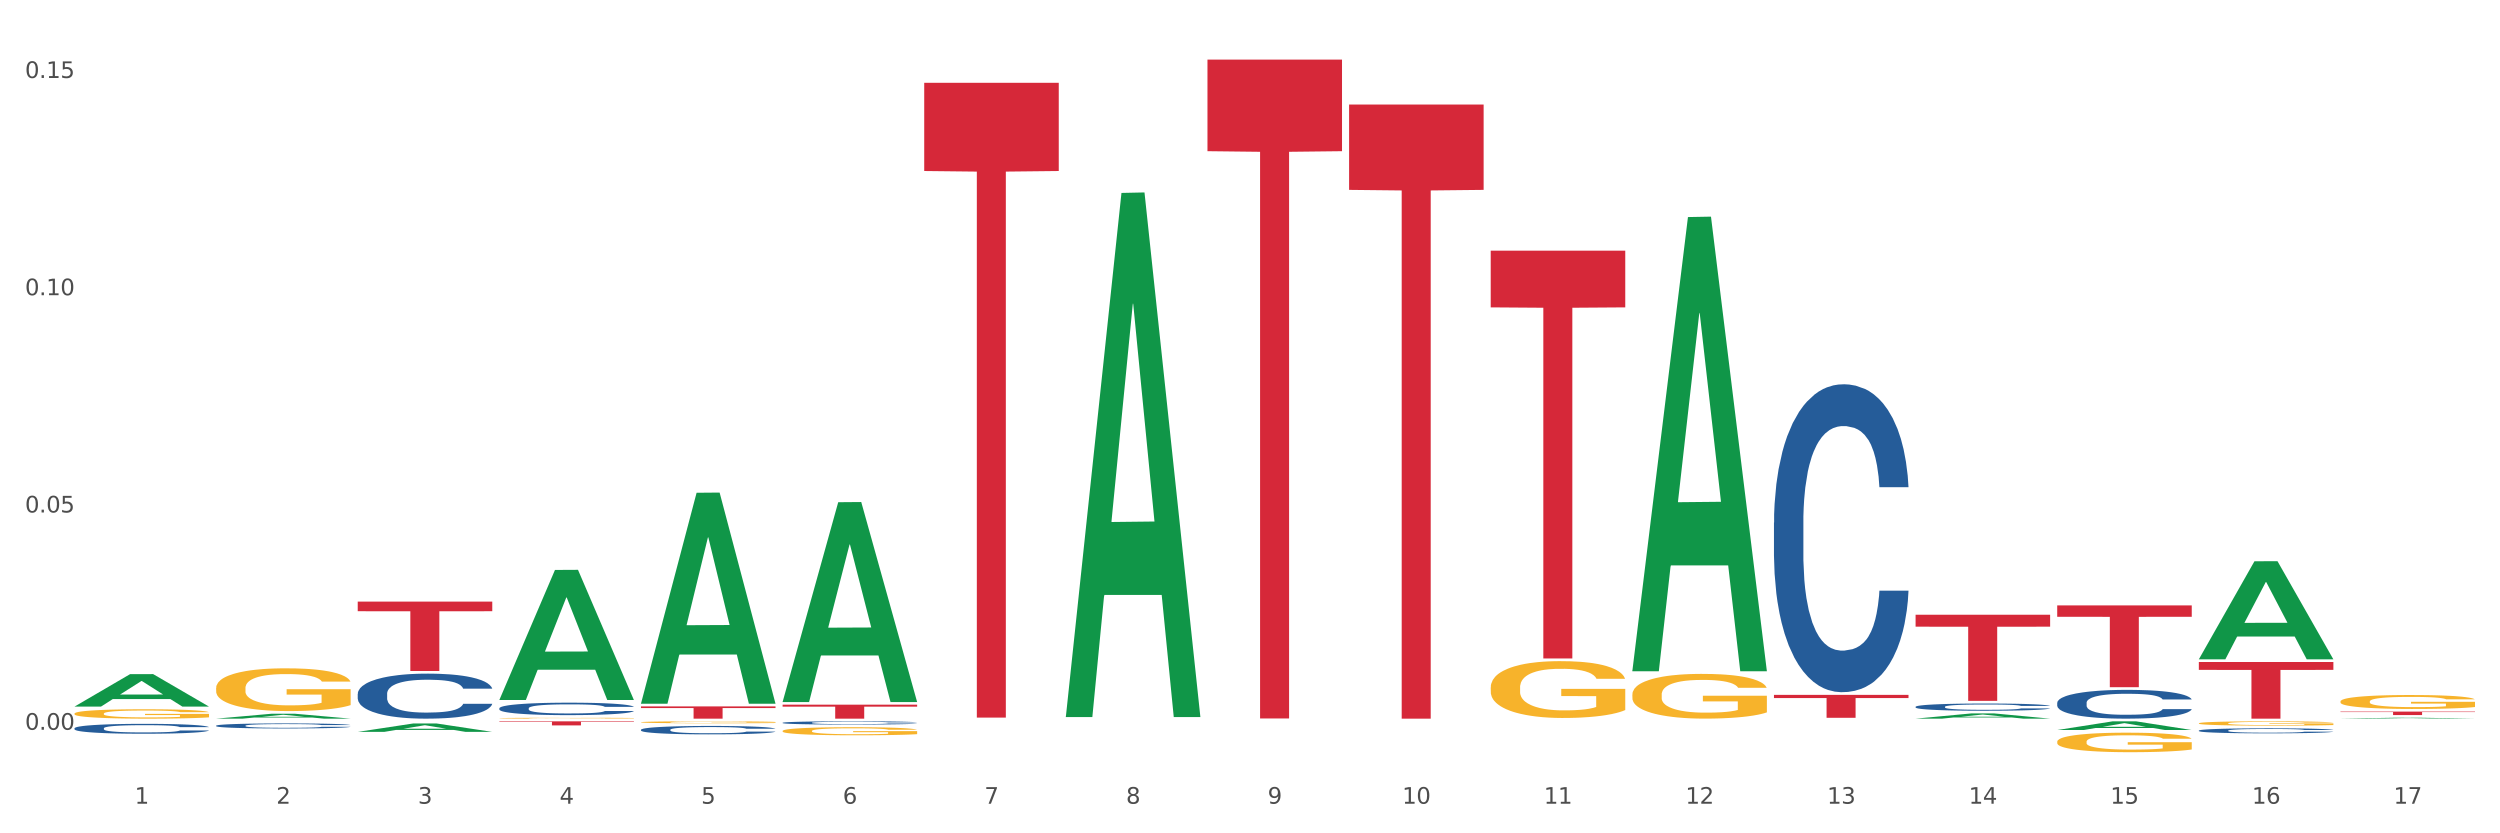 <?xml version="1.0" encoding="utf-8" standalone="no"?>
<!DOCTYPE svg PUBLIC "-//W3C//DTD SVG 1.1//EN"
  "http://www.w3.org/Graphics/SVG/1.1/DTD/svg11.dtd">
<svg xmlns:xlink="http://www.w3.org/1999/xlink" width="1080pt" height="360pt" viewBox="0 0 1080 360" xmlns="http://www.w3.org/2000/svg" version="1.1">
 <rect x="0" y="0" width="1080" height="360" fill="#333333" stroke="none"/>
 <defs>
  <style type="text/css">*{stroke-linejoin: round; stroke-linecap: butt}</style>
 </defs>
 <g id="figure_1">
  <g id="patch_1">
   <path d="M 0 360 
L 1080 360 
L 1080 0 
L 0 0 
z
" style="fill: #ffffff; stroke: #ffffff; stroke-linejoin: miter"/>
  </g>
  <g id="axes_1">
   <g id="matplotlib.axis_1">
    <g id="xtick_1">
     <g id="text_1">
      <!-- 1 -->
      <g style="fill: #4d4d4d" transform="translate(58.182 347.204) scale(0.096 -0.096)">
       <defs>
        <path id="DejaVuSans-31" d="M 794 531 
L 1825 531 
L 1825 4091 
L 703 3866 
L 703 4441 
L 1819 4666 
L 2450 4666 
L 2450 531 
L 3481 531 
L 3481 0 
L 794 0 
L 794 531 
z
" transform="scale(0.016)"/>
       </defs>
       <use xlink:href="#DejaVuSans-31"/>
      </g>
     </g>
    </g>
    <g id="xtick_2">
     <g id="text_2">
      <!-- 2 -->
      <g style="fill: #4d4d4d" transform="translate(119.364 347.204) scale(0.096 -0.096)">
       <defs>
        <path id="DejaVuSans-32" d="M 1228 531 
L 3431 531 
L 3431 0 
L 469 0 
L 469 531 
Q 828 903 1448 1529 
Q 2069 2156 2228 2338 
Q 2531 2678 2651 2914 
Q 2772 3150 2772 3378 
Q 2772 3750 2511 3984 
Q 2250 4219 1831 4219 
Q 1534 4219 1204 4116 
Q 875 4013 500 3803 
L 500 4441 
Q 881 4594 1212 4672 
Q 1544 4750 1819 4750 
Q 2544 4750 2975 4387 
Q 3406 4025 3406 3419 
Q 3406 3131 3298 2873 
Q 3191 2616 2906 2266 
Q 2828 2175 2409 1742 
Q 1991 1309 1228 531 
z
" transform="scale(0.016)"/>
       </defs>
       <use xlink:href="#DejaVuSans-32"/>
      </g>
     </g>
    </g>
    <g id="xtick_3">
     <g id="text_3">
      <!-- 3 -->
      <g style="fill: #4d4d4d" transform="translate(180.545 347.204) scale(0.096 -0.096)">
       <defs>
        <path id="DejaVuSans-33" d="M 2597 2516 
Q 3050 2419 3304 2112 
Q 3559 1806 3559 1356 
Q 3559 666 3084 287 
Q 2609 -91 1734 -91 
Q 1441 -91 1130 -33 
Q 819 25 488 141 
L 488 750 
Q 750 597 1062 519 
Q 1375 441 1716 441 
Q 2309 441 2620 675 
Q 2931 909 2931 1356 
Q 2931 1769 2642 2001 
Q 2353 2234 1838 2234 
L 1294 2234 
L 1294 2753 
L 1863 2753 
Q 2328 2753 2575 2939 
Q 2822 3125 2822 3475 
Q 2822 3834 2567 4026 
Q 2313 4219 1838 4219 
Q 1578 4219 1281 4162 
Q 984 4106 628 3988 
L 628 4550 
Q 988 4650 1302 4700 
Q 1616 4750 1894 4750 
Q 2613 4750 3031 4423 
Q 3450 4097 3450 3541 
Q 3450 3153 3228 2886 
Q 3006 2619 2597 2516 
z
" transform="scale(0.016)"/>
       </defs>
       <use xlink:href="#DejaVuSans-33"/>
      </g>
     </g>
    </g>
    <g id="xtick_4">
     <g id="text_4">
      <!-- 4 -->
      <g style="fill: #4d4d4d" transform="translate(241.726 347.204) scale(0.096 -0.096)">
       <defs>
        <path id="DejaVuSans-34" d="M 2419 4116 
L 825 1625 
L 2419 1625 
L 2419 4116 
z
M 2253 4666 
L 3047 4666 
L 3047 1625 
L 3713 1625 
L 3713 1100 
L 3047 1100 
L 3047 0 
L 2419 0 
L 2419 1100 
L 313 1100 
L 313 1709 
L 2253 4666 
z
" transform="scale(0.016)"/>
       </defs>
       <use xlink:href="#DejaVuSans-34"/>
      </g>
     </g>
    </g>
    <g id="xtick_5">
     <g id="text_5">
      <!-- 5 -->
      <g style="fill: #4d4d4d" transform="translate(302.908 347.204) scale(0.096 -0.096)">
       <defs>
        <path id="DejaVuSans-35" d="M 691 4666 
L 3169 4666 
L 3169 4134 
L 1269 4134 
L 1269 2991 
Q 1406 3038 1543 3061 
Q 1681 3084 1819 3084 
Q 2600 3084 3056 2656 
Q 3513 2228 3513 1497 
Q 3513 744 3044 326 
Q 2575 -91 1722 -91 
Q 1428 -91 1123 -41 
Q 819 9 494 109 
L 494 744 
Q 775 591 1075 516 
Q 1375 441 1709 441 
Q 2250 441 2565 725 
Q 2881 1009 2881 1497 
Q 2881 1984 2565 2268 
Q 2250 2553 1709 2553 
Q 1456 2553 1204 2497 
Q 953 2441 691 2322 
L 691 4666 
z
" transform="scale(0.016)"/>
       </defs>
       <use xlink:href="#DejaVuSans-35"/>
      </g>
     </g>
    </g>
    <g id="xtick_6">
     <g id="text_6">
      <!-- 6 -->
      <g style="fill: #4d4d4d" transform="translate(364.089 347.204) scale(0.096 -0.096)">
       <defs>
        <path id="DejaVuSans-36" d="M 2113 2584 
Q 1688 2584 1439 2293 
Q 1191 2003 1191 1497 
Q 1191 994 1439 701 
Q 1688 409 2113 409 
Q 2538 409 2786 701 
Q 3034 994 3034 1497 
Q 3034 2003 2786 2293 
Q 2538 2584 2113 2584 
z
M 3366 4563 
L 3366 3988 
Q 3128 4100 2886 4159 
Q 2644 4219 2406 4219 
Q 1781 4219 1451 3797 
Q 1122 3375 1075 2522 
Q 1259 2794 1537 2939 
Q 1816 3084 2150 3084 
Q 2853 3084 3261 2657 
Q 3669 2231 3669 1497 
Q 3669 778 3244 343 
Q 2819 -91 2113 -91 
Q 1303 -91 875 529 
Q 447 1150 447 2328 
Q 447 3434 972 4092 
Q 1497 4750 2381 4750 
Q 2619 4750 2861 4703 
Q 3103 4656 3366 4563 
z
" transform="scale(0.016)"/>
       </defs>
       <use xlink:href="#DejaVuSans-36"/>
      </g>
     </g>
    </g>
    <g id="xtick_7">
     <g id="text_7">
      <!-- 7 -->
      <g style="fill: #4d4d4d" transform="translate(425.271 347.204) scale(0.096 -0.096)">
       <defs>
        <path id="DejaVuSans-37" d="M 525 4666 
L 3525 4666 
L 3525 4397 
L 1831 0 
L 1172 0 
L 2766 4134 
L 525 4134 
L 525 4666 
z
" transform="scale(0.016)"/>
       </defs>
       <use xlink:href="#DejaVuSans-37"/>
      </g>
     </g>
    </g>
    <g id="xtick_8">
     <g id="text_8">
      <!-- 8 -->
      <g style="fill: #4d4d4d" transform="translate(486.452 347.204) scale(0.096 -0.096)">
       <defs>
        <path id="DejaVuSans-38" d="M 2034 2216 
Q 1584 2216 1326 1975 
Q 1069 1734 1069 1313 
Q 1069 891 1326 650 
Q 1584 409 2034 409 
Q 2484 409 2743 651 
Q 3003 894 3003 1313 
Q 3003 1734 2745 1975 
Q 2488 2216 2034 2216 
z
M 1403 2484 
Q 997 2584 770 2862 
Q 544 3141 544 3541 
Q 544 4100 942 4425 
Q 1341 4750 2034 4750 
Q 2731 4750 3128 4425 
Q 3525 4100 3525 3541 
Q 3525 3141 3298 2862 
Q 3072 2584 2669 2484 
Q 3125 2378 3379 2068 
Q 3634 1759 3634 1313 
Q 3634 634 3220 271 
Q 2806 -91 2034 -91 
Q 1263 -91 848 271 
Q 434 634 434 1313 
Q 434 1759 690 2068 
Q 947 2378 1403 2484 
z
M 1172 3481 
Q 1172 3119 1398 2916 
Q 1625 2713 2034 2713 
Q 2441 2713 2670 2916 
Q 2900 3119 2900 3481 
Q 2900 3844 2670 4047 
Q 2441 4250 2034 4250 
Q 1625 4250 1398 4047 
Q 1172 3844 1172 3481 
z
" transform="scale(0.016)"/>
       </defs>
       <use xlink:href="#DejaVuSans-38"/>
      </g>
     </g>
    </g>
    <g id="xtick_9">
     <g id="text_9">
      <!-- 9 -->
      <g style="fill: #4d4d4d" transform="translate(547.634 347.204) scale(0.096 -0.096)">
       <defs>
        <path id="DejaVuSans-39" d="M 703 97 
L 703 672 
Q 941 559 1184 500 
Q 1428 441 1663 441 
Q 2288 441 2617 861 
Q 2947 1281 2994 2138 
Q 2813 1869 2534 1725 
Q 2256 1581 1919 1581 
Q 1219 1581 811 2004 
Q 403 2428 403 3163 
Q 403 3881 828 4315 
Q 1253 4750 1959 4750 
Q 2769 4750 3195 4129 
Q 3622 3509 3622 2328 
Q 3622 1225 3098 567 
Q 2575 -91 1691 -91 
Q 1453 -91 1209 -44 
Q 966 3 703 97 
z
M 1959 2075 
Q 2384 2075 2632 2365 
Q 2881 2656 2881 3163 
Q 2881 3666 2632 3958 
Q 2384 4250 1959 4250 
Q 1534 4250 1286 3958 
Q 1038 3666 1038 3163 
Q 1038 2656 1286 2365 
Q 1534 2075 1959 2075 
z
" transform="scale(0.016)"/>
       </defs>
       <use xlink:href="#DejaVuSans-39"/>
      </g>
     </g>
    </g>
    <g id="xtick_10">
     <g id="text_10">
      <!-- 10 -->
      <g style="fill: #4d4d4d" transform="translate(605.761 347.204) scale(0.096 -0.096)">
       <defs>
        <path id="DejaVuSans-30" d="M 2034 4250 
Q 1547 4250 1301 3770 
Q 1056 3291 1056 2328 
Q 1056 1369 1301 889 
Q 1547 409 2034 409 
Q 2525 409 2770 889 
Q 3016 1369 3016 2328 
Q 3016 3291 2770 3770 
Q 2525 4250 2034 4250 
z
M 2034 4750 
Q 2819 4750 3233 4129 
Q 3647 3509 3647 2328 
Q 3647 1150 3233 529 
Q 2819 -91 2034 -91 
Q 1250 -91 836 529 
Q 422 1150 422 2328 
Q 422 3509 836 4129 
Q 1250 4750 2034 4750 
z
" transform="scale(0.016)"/>
       </defs>
       <use xlink:href="#DejaVuSans-31"/>
       <use xlink:href="#DejaVuSans-30" transform="translate(63.623 0)"/>
      </g>
     </g>
    </g>
    <g id="xtick_11">
     <g id="text_11">
      <!-- 11 -->
      <g style="fill: #4d4d4d" transform="translate(666.942 347.204) scale(0.096 -0.096)">
       <use xlink:href="#DejaVuSans-31"/>
       <use xlink:href="#DejaVuSans-31" transform="translate(63.623 0)"/>
      </g>
     </g>
    </g>
    <g id="xtick_12">
     <g id="text_12">
      <!-- 12 -->
      <g style="fill: #4d4d4d" transform="translate(728.124 347.204) scale(0.096 -0.096)">
       <use xlink:href="#DejaVuSans-31"/>
       <use xlink:href="#DejaVuSans-32" transform="translate(63.623 0)"/>
      </g>
     </g>
    </g>
    <g id="xtick_13">
     <g id="text_13">
      <!-- 13 -->
      <g style="fill: #4d4d4d" transform="translate(789.305 347.204) scale(0.096 -0.096)">
       <use xlink:href="#DejaVuSans-31"/>
       <use xlink:href="#DejaVuSans-33" transform="translate(63.623 0)"/>
      </g>
     </g>
    </g>
    <g id="xtick_14">
     <g id="text_14">
      <!-- 14 -->
      <g style="fill: #4d4d4d" transform="translate(850.487 347.204) scale(0.096 -0.096)">
       <use xlink:href="#DejaVuSans-31"/>
       <use xlink:href="#DejaVuSans-34" transform="translate(63.623 0)"/>
      </g>
     </g>
    </g>
    <g id="xtick_15">
     <g id="text_15">
      <!-- 15 -->
      <g style="fill: #4d4d4d" transform="translate(911.668 347.204) scale(0.096 -0.096)">
       <use xlink:href="#DejaVuSans-31"/>
       <use xlink:href="#DejaVuSans-35" transform="translate(63.623 0)"/>
      </g>
     </g>
    </g>
    <g id="xtick_16">
     <g id="text_16">
      <!-- 16 -->
      <g style="fill: #4d4d4d" transform="translate(972.849 347.204) scale(0.096 -0.096)">
       <use xlink:href="#DejaVuSans-31"/>
       <use xlink:href="#DejaVuSans-36" transform="translate(63.623 0)"/>
      </g>
     </g>
    </g>
    <g id="xtick_17">
     <g id="text_17">
      <!-- 17 -->
      <g style="fill: #4d4d4d" transform="translate(1034.031 347.204) scale(0.096 -0.096)">
       <use xlink:href="#DejaVuSans-31"/>
       <use xlink:href="#DejaVuSans-37" transform="translate(63.623 0)"/>
      </g>
     </g>
    </g>
    <g id="xtick_18"/>
    <g id="xtick_19"/>
    <g id="xtick_20"/>
    <g id="xtick_21"/>
    <g id="xtick_22"/>
    <g id="xtick_23"/>
    <g id="xtick_24"/>
    <g id="xtick_25"/>
    <g id="xtick_26"/>
    <g id="xtick_27"/>
    <g id="xtick_28"/>
    <g id="xtick_29"/>
    <g id="xtick_30"/>
    <g id="xtick_31"/>
    <g id="xtick_32"/>
    <g id="xtick_33"/>
   </g>
   <g id="matplotlib.axis_2">
    <g id="ytick_1">
     <g id="text_18">
      <!-- 0.00 -->
      <g style="fill: #4d4d4d" transform="translate(10.8 315.25) scale(0.096 -0.096)">
       <defs>
        <path id="DejaVuSans-2e" d="M 684 794 
L 1344 794 
L 1344 0 
L 684 0 
L 684 794 
z
" transform="scale(0.016)"/>
       </defs>
       <use xlink:href="#DejaVuSans-30"/>
       <use xlink:href="#DejaVuSans-2e" transform="translate(63.623 0)"/>
       <use xlink:href="#DejaVuSans-30" transform="translate(95.41 0)"/>
       <use xlink:href="#DejaVuSans-30" transform="translate(159.033 0)"/>
      </g>
     </g>
    </g>
    <g id="ytick_2">
     <g id="text_19">
      <!-- 0.05 -->
      <g style="fill: #4d4d4d" transform="translate(10.8 221.395) scale(0.096 -0.096)">
       <use xlink:href="#DejaVuSans-30"/>
       <use xlink:href="#DejaVuSans-2e" transform="translate(63.623 0)"/>
       <use xlink:href="#DejaVuSans-30" transform="translate(95.41 0)"/>
       <use xlink:href="#DejaVuSans-35" transform="translate(159.033 0)"/>
      </g>
     </g>
    </g>
    <g id="ytick_3">
     <g id="text_20">
      <!-- 0.10 -->
      <g style="fill: #4d4d4d" transform="translate(10.8 127.539) scale(0.096 -0.096)">
       <use xlink:href="#DejaVuSans-30"/>
       <use xlink:href="#DejaVuSans-2e" transform="translate(63.623 0)"/>
       <use xlink:href="#DejaVuSans-31" transform="translate(95.41 0)"/>
       <use xlink:href="#DejaVuSans-30" transform="translate(159.033 0)"/>
      </g>
     </g>
    </g>
    <g id="ytick_4">
     <g id="text_21">
      <!-- 0.15 -->
      <g style="fill: #4d4d4d" transform="translate(10.8 33.684) scale(0.096 -0.096)">
       <use xlink:href="#DejaVuSans-30"/>
       <use xlink:href="#DejaVuSans-2e" transform="translate(63.623 0)"/>
       <use xlink:href="#DejaVuSans-31" transform="translate(95.41 0)"/>
       <use xlink:href="#DejaVuSans-35" transform="translate(159.033 0)"/>
      </g>
     </g>
    </g>
    <g id="ytick_5"/>
    <g id="ytick_6"/>
    <g id="ytick_7"/>
   </g>
   <g id="PolyCollection_1">
    <path d="M 32.175 305.232 
L 32.235 305.219 
L 56.203 291.223 
L 66.15 291.21 
L 90.297 305.258 
L 78.793 305.258 
L 73.58 301.987 
L 48.833 301.987 
L 48.653 302.04 
L 43.62 305.258 
L 32.175 305.258 
L 32.175 305.232 
L 51.949 300.035 
L 70.464 300.022 
L 61.296 294.205 
L 61.176 294.178 
L 61.056 294.218 
L 51.889 300.022 
L 51.949 300.035 
L 32.175 305.232 
z
" clip-path="url(#p46b866e0dd)" style="fill: #109648"/>
    <path d="M 93.356 310.455 
L 93.416 310.453 
L 117.384 308.329 
L 127.331 308.327 
L 151.479 310.459 
L 139.974 310.459 
L 134.761 309.963 
L 110.014 309.963 
L 109.834 309.971 
L 104.801 310.459 
L 93.356 310.459 
L 93.356 310.455 
L 113.13 309.666 
L 131.645 309.664 
L 122.478 308.781 
L 122.358 308.777 
L 122.238 308.783 
L 113.07 309.664 
L 113.13 309.666 
L 93.356 310.455 
z
" clip-path="url(#p46b866e0dd)" style="fill: #109648"/>
    <path d="M 154.538 316.168 
L 154.598 316.164 
L 178.566 312.532 
L 188.512 312.529 
L 212.66 316.175 
L 201.156 316.175 
L 195.943 315.326 
L 171.196 315.326 
L 171.016 315.339 
L 165.983 316.175 
L 154.538 316.175 
L 154.538 316.168 
L 174.311 314.819 
L 192.827 314.816 
L 183.659 313.306 
L 183.539 313.299 
L 183.419 313.309 
L 174.251 314.816 
L 174.311 314.819 
L 154.538 316.168 
z
" clip-path="url(#p46b866e0dd)" style="fill: #109648"/>
    <path d="M 215.719 302.306 
L 215.779 302.253 
L 239.747 246.215 
L 249.694 246.162 
L 273.842 302.412 
L 262.337 302.412 
L 257.124 289.313 
L 232.377 289.313 
L 232.197 289.524 
L 227.164 302.412 
L 215.719 302.412 
L 215.719 302.306 
L 235.493 281.496 
L 254.008 281.443 
L 244.84 258.151 
L 244.72 258.046 
L 244.601 258.204 
L 235.433 281.443 
L 235.493 281.496 
L 215.719 302.306 
z
" clip-path="url(#p46b866e0dd)" style="fill: #109648"/>
    <path d="M 276.901 303.835 
L 276.961 303.75 
L 300.929 212.873 
L 310.875 212.788 
L 335.023 304.007 
L 323.518 304.007 
L 318.305 282.765 
L 293.558 282.765 
L 293.379 283.108 
L 288.345 304.007 
L 276.901 304.007 
L 276.901 303.835 
L 296.674 270.089 
L 315.19 270.003 
L 306.022 232.23 
L 305.902 232.059 
L 305.782 232.316 
L 296.614 270.003 
L 296.674 270.089 
L 276.901 303.835 
z
" clip-path="url(#p46b866e0dd)" style="fill: #109648"/>
    <path d="M 949.896 284.766 
L 949.956 284.726 
L 973.924 242.468 
L 983.871 242.429 
L 1008.019 284.845 
L 996.514 284.845 
L 991.301 274.968 
L 966.554 274.968 
L 966.374 275.127 
L 961.341 284.845 
L 949.896 284.845 
L 949.896 284.766 
L 969.67 269.073 
L 988.185 269.034 
L 979.017 251.469 
L 978.897 251.39 
L 978.778 251.509 
L 969.61 269.034 
L 969.67 269.073 
L 949.896 284.766 
z
" clip-path="url(#p46b866e0dd)" style="fill: #109648"/>
    <path d="M 1011.078 310.458 
L 1011.138 310.458 
L 1035.106 310.051 
L 1045.052 310.05 
L 1069.2 310.459 
L 1057.695 310.459 
L 1052.482 310.364 
L 1027.735 310.364 
L 1027.556 310.366 
L 1022.522 310.459 
L 1011.078 310.459 
L 1011.078 310.458 
L 1030.851 310.307 
L 1049.366 310.307 
L 1040.199 310.137 
L 1040.079 310.137 
L 1039.959 310.138 
L 1030.791 310.307 
L 1030.851 310.307 
L 1011.078 310.458 
z
" clip-path="url(#p46b866e0dd)" style="fill: #109648"/>
    <path d="M 1011.078 303.032 
L 1011.146 303.027 
L 1011.146 302.829 
L 1011.284 302.658 
L 1011.97 302.245 
L 1012.999 301.904 
L 1013.754 301.722 
L 1014.509 301.574 
L 1015.401 301.425 
L 1016.499 301.271 
L 1018.489 301.045 
L 1019.724 300.93 
L 1021.234 300.809 
L 1023.978 300.633 
L 1025.969 300.533 
L 1028.027 300.451 
L 1031.39 300.352 
L 1033.585 300.308 
L 1035.919 300.275 
L 1038.732 300.253 
L 1040.859 300.247 
L 1045.526 300.264 
L 1049.506 300.313 
L 1051.427 300.352 
L 1053.897 300.418 
L 1055.201 300.462 
L 1057.328 300.55 
L 1059.524 300.666 
L 1061.034 300.765 
L 1063.299 300.952 
L 1065.014 301.139 
L 1066.592 301.37 
L 1067.416 301.53 
L 1068.033 301.678 
L 1068.582 301.849 
L 1069.131 302.119 
L 1056.78 302.119 
L 1056.299 301.926 
L 1055.544 301.744 
L 1054.446 301.568 
L 1053.486 301.458 
L 1051.839 301.321 
L 1050.329 301.233 
L 1048.751 301.166 
L 1046.829 301.111 
L 1045.32 301.084 
L 1043.192 301.062 
L 1039.007 301.067 
L 1036.193 301.111 
L 1034.272 301.166 
L 1033.037 301.216 
L 1031.939 301.271 
L 1030.703 301.348 
L 1029.262 301.464 
L 1028.233 301.568 
L 1027.204 301.7 
L 1026.38 301.833 
L 1025.625 301.987 
L 1025.008 302.152 
L 1024.527 302.322 
L 1024.116 302.532 
L 1023.773 302.878 
L 1023.773 303.632 
L 1023.91 303.803 
L 1024.253 304.029 
L 1024.665 304.199 
L 1025.351 304.403 
L 1025.969 304.541 
L 1027.135 304.739 
L 1028.439 304.904 
L 1029.468 305.009 
L 1030.498 305.097 
L 1032.282 305.218 
L 1034.272 305.317 
L 1035.987 305.377 
L 1038.32 305.432 
L 1039.899 305.454 
L 1041.271 305.465 
L 1044.634 305.465 
L 1047.035 305.449 
L 1049.712 305.41 
L 1051.77 305.361 
L 1053.486 305.3 
L 1055.407 305.201 
L 1056.642 305.108 
L 1056.642 303.957 
L 1041.546 303.952 
L 1041.546 303.187 
L 1069.2 303.187 
L 1069.2 305.432 
L 1068.033 305.548 
L 1066.73 305.653 
L 1065.357 305.746 
L 1063.299 305.862 
L 1060.828 305.972 
L 1058.632 306.049 
L 1056.299 306.115 
L 1053.554 306.175 
L 1049.986 306.231 
L 1047.79 306.253 
L 1045.045 306.269 
L 1041.82 306.275 
L 1039.007 306.264 
L 1036.262 306.236 
L 1033.38 306.186 
L 1030.566 306.115 
L 1028.439 306.043 
L 1026.312 305.955 
L 1024.047 305.84 
L 1022.263 305.73 
L 1020.891 305.631 
L 1019.381 305.504 
L 1017.734 305.339 
L 1016.499 305.19 
L 1015.401 305.036 
L 1014.234 304.838 
L 1013.411 304.667 
L 1012.587 304.453 
L 1012.107 304.293 
L 1011.558 304.045 
L 1011.146 303.699 
L 1011.078 303.032 
z
" clip-path="url(#p46b866e0dd)" style="fill: #f7b32b"/>
    <path d="M 32.175 308.277 
L 32.244 308.273 
L 32.244 308.14 
L 32.381 308.025 
L 33.067 307.747 
L 34.096 307.517 
L 34.851 307.395 
L 35.606 307.295 
L 36.498 307.195 
L 37.596 307.091 
L 39.586 306.939 
L 40.821 306.861 
L 42.331 306.78 
L 45.076 306.661 
L 47.066 306.594 
L 49.124 306.539 
L 52.487 306.472 
L 54.683 306.442 
L 57.016 306.42 
L 59.829 306.405 
L 61.957 306.402 
L 66.623 306.413 
L 70.603 306.446 
L 72.524 306.472 
L 74.995 306.517 
L 76.299 306.546 
L 78.426 306.606 
L 80.622 306.683 
L 82.131 306.75 
L 84.396 306.876 
L 86.111 307.002 
L 87.69 307.158 
L 88.513 307.265 
L 89.131 307.365 
L 89.68 307.48 
L 90.229 307.662 
L 77.877 307.662 
L 77.397 307.532 
L 76.642 307.41 
L 75.544 307.291 
L 74.583 307.217 
L 72.936 307.124 
L 71.426 307.065 
L 69.848 307.021 
L 67.927 306.983 
L 66.417 306.965 
L 64.29 306.95 
L 60.104 306.954 
L 57.29 306.983 
L 55.369 307.021 
L 54.134 307.054 
L 53.036 307.091 
L 51.801 307.143 
L 50.36 307.221 
L 49.33 307.291 
L 48.301 307.38 
L 47.478 307.469 
L 46.723 307.573 
L 46.105 307.684 
L 45.625 307.799 
L 45.213 307.939 
L 44.87 308.173 
L 44.87 308.681 
L 45.007 308.795 
L 45.35 308.947 
L 45.762 309.062 
L 46.448 309.199 
L 47.066 309.292 
L 48.232 309.425 
L 49.536 309.537 
L 50.566 309.607 
L 51.595 309.666 
L 53.379 309.748 
L 55.369 309.814 
L 57.085 309.855 
L 59.418 309.892 
L 60.996 309.907 
L 62.368 309.915 
L 65.731 309.915 
L 68.133 309.903 
L 70.809 309.877 
L 72.868 309.844 
L 74.583 309.803 
L 76.504 309.737 
L 77.74 309.674 
L 77.74 308.899 
L 62.643 308.896 
L 62.643 308.38 
L 90.297 308.38 
L 90.297 309.892 
L 89.131 309.97 
L 87.827 310.041 
L 86.455 310.104 
L 84.396 310.181 
L 81.926 310.255 
L 79.73 310.307 
L 77.397 310.352 
L 74.652 310.393 
L 71.083 310.43 
L 68.887 310.444 
L 66.143 310.456 
L 62.917 310.459 
L 60.104 310.452 
L 57.359 310.433 
L 54.477 310.4 
L 51.663 310.352 
L 49.536 310.304 
L 47.409 310.244 
L 45.144 310.167 
L 43.36 310.092 
L 41.988 310.026 
L 40.478 309.94 
L 38.831 309.829 
L 37.596 309.729 
L 36.498 309.626 
L 35.332 309.492 
L 34.508 309.377 
L 33.685 309.233 
L 33.204 309.125 
L 32.655 308.959 
L 32.244 308.725 
L 32.175 308.277 
z
" clip-path="url(#p46b866e0dd)" style="fill: #f7b32b"/>
    <path d="M 93.356 297.248 
L 93.425 297.232 
L 93.425 296.624 
L 93.562 296.102 
L 94.248 294.836 
L 95.278 293.791 
L 96.033 293.234 
L 96.787 292.779 
L 97.68 292.323 
L 98.778 291.851 
L 100.768 291.159 
L 102.003 290.805 
L 103.512 290.434 
L 106.257 289.894 
L 108.247 289.591 
L 110.306 289.338 
L 113.668 289.034 
L 115.864 288.899 
L 118.197 288.798 
L 121.011 288.731 
L 123.138 288.714 
L 127.804 288.764 
L 131.784 288.916 
L 133.706 289.034 
L 136.176 289.237 
L 137.48 289.372 
L 139.607 289.641 
L 141.803 289.996 
L 143.313 290.299 
L 145.577 290.873 
L 147.293 291.446 
L 148.871 292.155 
L 149.695 292.644 
L 150.312 293.099 
L 150.861 293.622 
L 151.41 294.449 
L 139.058 294.449 
L 138.578 293.858 
L 137.823 293.302 
L 136.725 292.762 
L 135.764 292.424 
L 134.118 292.003 
L 132.608 291.733 
L 131.03 291.531 
L 129.108 291.362 
L 127.599 291.278 
L 125.471 291.21 
L 121.285 291.227 
L 118.472 291.362 
L 116.55 291.531 
L 115.315 291.682 
L 114.217 291.851 
L 112.982 292.087 
L 111.541 292.441 
L 110.512 292.762 
L 109.482 293.167 
L 108.659 293.571 
L 107.904 294.044 
L 107.287 294.55 
L 106.806 295.073 
L 106.394 295.714 
L 106.051 296.776 
L 106.051 299.087 
L 106.189 299.61 
L 106.532 300.301 
L 106.943 300.824 
L 107.63 301.448 
L 108.247 301.87 
L 109.414 302.477 
L 110.718 302.983 
L 111.747 303.304 
L 112.776 303.574 
L 114.56 303.945 
L 116.55 304.248 
L 118.266 304.434 
L 120.599 304.603 
L 122.177 304.67 
L 123.55 304.704 
L 126.912 304.704 
L 129.314 304.653 
L 131.99 304.535 
L 134.049 304.383 
L 135.764 304.198 
L 137.686 303.894 
L 138.921 303.607 
L 138.921 300.082 
L 123.824 300.065 
L 123.824 297.721 
L 151.479 297.721 
L 151.479 304.603 
L 150.312 304.957 
L 149.008 305.277 
L 147.636 305.564 
L 145.577 305.918 
L 143.107 306.255 
L 140.911 306.492 
L 138.578 306.694 
L 135.833 306.88 
L 132.265 307.048 
L 130.069 307.116 
L 127.324 307.166 
L 124.099 307.183 
L 121.285 307.149 
L 118.54 307.065 
L 115.658 306.913 
L 112.845 306.694 
L 110.718 306.475 
L 108.59 306.205 
L 106.326 305.851 
L 104.542 305.513 
L 103.169 305.21 
L 101.66 304.822 
L 100.013 304.316 
L 98.778 303.86 
L 97.68 303.388 
L 96.513 302.781 
L 95.69 302.258 
L 94.866 301.6 
L 94.386 301.111 
L 93.837 300.352 
L 93.425 299.289 
L 93.356 297.248 
z
" clip-path="url(#p46b866e0dd)" style="fill: #f7b32b"/>
    <path d="M 215.719 310.254 
L 215.788 310.254 
L 215.788 310.241 
L 215.925 310.231 
L 216.611 310.205 
L 217.641 310.183 
L 218.395 310.171 
L 219.15 310.162 
L 220.042 310.153 
L 221.14 310.143 
L 223.13 310.129 
L 224.366 310.121 
L 225.875 310.114 
L 228.62 310.103 
L 230.61 310.096 
L 232.669 310.091 
L 236.031 310.085 
L 238.227 310.082 
L 240.56 310.08 
L 243.374 310.079 
L 245.501 310.078 
L 250.167 310.079 
L 254.147 310.082 
L 256.069 310.085 
L 258.539 310.089 
L 259.843 310.092 
L 261.97 310.097 
L 264.166 310.105 
L 265.676 310.111 
L 267.94 310.123 
L 269.656 310.135 
L 271.234 310.149 
L 272.057 310.159 
L 272.675 310.169 
L 273.224 310.179 
L 273.773 310.197 
L 261.421 310.197 
L 260.941 310.184 
L 260.186 310.173 
L 259.088 310.162 
L 258.127 310.155 
L 256.48 310.146 
L 254.971 310.141 
L 253.392 310.136 
L 251.471 310.133 
L 249.961 310.131 
L 247.834 310.13 
L 243.648 310.13 
L 240.835 310.133 
L 238.913 310.136 
L 237.678 310.139 
L 236.58 310.143 
L 235.345 310.148 
L 233.904 310.155 
L 232.875 310.162 
L 231.845 310.17 
L 231.022 310.178 
L 230.267 310.188 
L 229.649 310.199 
L 229.169 310.209 
L 228.757 310.223 
L 228.414 310.245 
L 228.414 310.292 
L 228.551 310.303 
L 228.895 310.317 
L 229.306 310.328 
L 229.993 310.341 
L 230.61 310.35 
L 231.777 310.362 
L 233.08 310.373 
L 234.11 310.379 
L 235.139 310.385 
L 236.923 310.392 
L 238.913 310.399 
L 240.629 310.403 
L 242.962 310.406 
L 244.54 310.407 
L 245.913 310.408 
L 249.275 310.408 
L 251.677 310.407 
L 254.353 310.405 
L 256.412 310.401 
L 258.127 310.398 
L 260.049 310.391 
L 261.284 310.385 
L 261.284 310.313 
L 246.187 310.312 
L 246.187 310.264 
L 273.842 310.264 
L 273.842 310.406 
L 272.675 310.413 
L 271.371 310.42 
L 269.999 310.426 
L 267.94 310.433 
L 265.47 310.44 
L 263.274 310.445 
L 260.941 310.449 
L 258.196 310.453 
L 254.628 310.456 
L 252.432 310.458 
L 249.687 310.459 
L 246.462 310.459 
L 243.648 310.459 
L 240.903 310.457 
L 238.021 310.454 
L 235.208 310.449 
L 233.08 310.445 
L 230.953 310.439 
L 228.689 310.432 
L 226.905 310.425 
L 225.532 310.419 
L 224.022 310.411 
L 222.376 310.4 
L 221.14 310.391 
L 220.042 310.381 
L 218.876 310.368 
L 218.052 310.358 
L 217.229 310.344 
L 216.749 310.334 
L 216.2 310.318 
L 215.788 310.296 
L 215.719 310.254 
z
" clip-path="url(#p46b866e0dd)" style="fill: #f7b32b"/>
    <path d="M 276.901 311.999 
L 276.969 311.999 
L 276.969 311.97 
L 277.107 311.946 
L 277.793 311.887 
L 278.822 311.839 
L 279.577 311.813 
L 280.332 311.792 
L 281.224 311.77 
L 282.322 311.748 
L 284.312 311.716 
L 285.547 311.7 
L 287.057 311.683 
L 289.801 311.658 
L 291.792 311.643 
L 293.85 311.632 
L 297.213 311.618 
L 299.408 311.611 
L 301.742 311.607 
L 304.555 311.603 
L 306.682 311.603 
L 311.349 311.605 
L 315.329 311.612 
L 317.25 311.618 
L 319.72 311.627 
L 321.024 311.633 
L 323.152 311.646 
L 325.347 311.662 
L 326.857 311.676 
L 329.122 311.703 
L 330.837 311.73 
L 332.415 311.763 
L 333.239 311.785 
L 333.856 311.807 
L 334.405 311.831 
L 334.954 311.869 
L 322.603 311.869 
L 322.122 311.842 
L 321.367 311.816 
L 320.269 311.791 
L 319.309 311.775 
L 317.662 311.756 
L 316.152 311.743 
L 314.574 311.734 
L 312.652 311.726 
L 311.143 311.722 
L 309.015 311.719 
L 304.83 311.719 
L 302.016 311.726 
L 300.095 311.734 
L 298.86 311.741 
L 297.762 311.748 
L 296.526 311.759 
L 295.085 311.776 
L 294.056 311.791 
L 293.027 311.81 
L 292.203 311.828 
L 291.448 311.85 
L 290.831 311.874 
L 290.35 311.898 
L 289.939 311.928 
L 289.596 311.978 
L 289.596 312.085 
L 289.733 312.109 
L 290.076 312.141 
L 290.488 312.166 
L 291.174 312.195 
L 291.792 312.214 
L 292.958 312.243 
L 294.262 312.266 
L 295.291 312.281 
L 296.321 312.294 
L 298.105 312.311 
L 300.095 312.325 
L 301.81 312.334 
L 304.143 312.341 
L 305.722 312.345 
L 307.094 312.346 
L 310.457 312.346 
L 312.858 312.344 
L 315.535 312.338 
L 317.593 312.331 
L 319.309 312.323 
L 321.23 312.308 
L 322.465 312.295 
L 322.465 312.131 
L 307.369 312.13 
L 307.369 312.021 
L 335.023 312.021 
L 335.023 312.341 
L 333.856 312.358 
L 332.553 312.373 
L 331.18 312.386 
L 329.122 312.403 
L 326.651 312.418 
L 324.455 312.429 
L 322.122 312.439 
L 319.377 312.447 
L 315.809 312.455 
L 313.613 312.458 
L 310.868 312.461 
L 307.643 312.461 
L 304.83 312.46 
L 302.085 312.456 
L 299.203 312.449 
L 296.389 312.439 
L 294.262 312.428 
L 292.135 312.416 
L 289.87 312.399 
L 288.086 312.384 
L 286.714 312.37 
L 285.204 312.352 
L 283.557 312.328 
L 282.322 312.307 
L 281.224 312.285 
L 280.057 312.257 
L 279.234 312.232 
L 278.41 312.202 
L 277.93 312.179 
L 277.381 312.144 
L 276.969 312.094 
L 276.901 311.999 
z
" clip-path="url(#p46b866e0dd)" style="fill: #f7b32b"/>
    <path d="M 705.171 300.051 
L 705.239 300.033 
L 705.239 299.398 
L 705.376 298.851 
L 706.063 297.527 
L 707.092 296.433 
L 707.847 295.85 
L 708.602 295.374 
L 709.494 294.897 
L 710.592 294.403 
L 712.582 293.68 
L 713.817 293.309 
L 715.327 292.921 
L 718.071 292.356 
L 720.061 292.038 
L 722.12 291.774 
L 725.483 291.456 
L 727.678 291.315 
L 730.012 291.209 
L 732.825 291.138 
L 734.952 291.121 
L 739.619 291.174 
L 743.599 291.332 
L 745.52 291.456 
L 747.99 291.668 
L 749.294 291.809 
L 751.421 292.091 
L 753.617 292.462 
L 755.127 292.78 
L 757.391 293.38 
L 759.107 293.98 
L 760.685 294.721 
L 761.509 295.233 
L 762.126 295.709 
L 762.675 296.256 
L 763.224 297.121 
L 750.872 297.121 
L 750.392 296.503 
L 749.637 295.921 
L 748.539 295.356 
L 747.579 295.003 
L 745.932 294.562 
L 744.422 294.28 
L 742.844 294.068 
L 740.922 293.891 
L 739.413 293.803 
L 737.285 293.733 
L 733.099 293.75 
L 730.286 293.891 
L 728.365 294.068 
L 727.129 294.227 
L 726.031 294.403 
L 724.796 294.65 
L 723.355 295.021 
L 722.326 295.356 
L 721.297 295.78 
L 720.473 296.203 
L 719.718 296.697 
L 719.101 297.227 
L 718.62 297.774 
L 718.209 298.445 
L 717.866 299.556 
L 717.866 301.974 
L 718.003 302.521 
L 718.346 303.245 
L 718.758 303.792 
L 719.444 304.445 
L 720.061 304.886 
L 721.228 305.522 
L 722.532 306.051 
L 723.561 306.386 
L 724.59 306.669 
L 726.375 307.057 
L 728.365 307.375 
L 730.08 307.569 
L 732.413 307.745 
L 733.992 307.816 
L 735.364 307.851 
L 738.726 307.851 
L 741.128 307.798 
L 743.804 307.675 
L 745.863 307.516 
L 747.579 307.322 
L 749.5 307.004 
L 750.735 306.704 
L 750.735 303.016 
L 735.638 302.998 
L 735.638 300.545 
L 763.293 300.545 
L 763.293 307.745 
L 762.126 308.116 
L 760.823 308.451 
L 759.45 308.751 
L 757.391 309.122 
L 754.921 309.475 
L 752.725 309.722 
L 750.392 309.934 
L 747.647 310.128 
L 744.079 310.304 
L 741.883 310.375 
L 739.138 310.428 
L 735.913 310.445 
L 733.099 310.41 
L 730.355 310.322 
L 727.473 310.163 
L 724.659 309.934 
L 722.532 309.704 
L 720.405 309.422 
L 718.14 309.051 
L 716.356 308.698 
L 714.983 308.381 
L 713.474 307.975 
L 711.827 307.445 
L 710.592 306.969 
L 709.494 306.475 
L 708.327 305.839 
L 707.504 305.292 
L 706.68 304.604 
L 706.2 304.092 
L 705.651 303.298 
L 705.239 302.186 
L 705.171 300.051 
z
" clip-path="url(#p46b866e0dd)" style="fill: #f7b32b"/>
    <path d="M 888.715 320.413 
L 888.783 320.405 
L 888.783 320.128 
L 888.921 319.889 
L 889.607 319.312 
L 890.636 318.834 
L 891.391 318.58 
L 892.146 318.372 
L 893.038 318.164 
L 894.136 317.948 
L 896.126 317.633 
L 897.361 317.471 
L 898.871 317.302 
L 901.616 317.055 
L 903.606 316.916 
L 905.664 316.801 
L 909.027 316.662 
L 911.223 316.601 
L 913.556 316.554 
L 916.369 316.524 
L 918.497 316.516 
L 923.163 316.539 
L 927.143 316.608 
L 929.064 316.662 
L 931.535 316.755 
L 932.838 316.816 
L 934.966 316.94 
L 937.162 317.101 
L 938.671 317.24 
L 940.936 317.502 
L 942.651 317.764 
L 944.23 318.087 
L 945.053 318.31 
L 945.671 318.518 
L 946.22 318.757 
L 946.769 319.135 
L 934.417 319.135 
L 933.936 318.865 
L 933.182 318.611 
L 932.084 318.364 
L 931.123 318.21 
L 929.476 318.018 
L 927.966 317.895 
L 926.388 317.802 
L 924.467 317.725 
L 922.957 317.687 
L 920.83 317.656 
L 916.644 317.664 
L 913.83 317.725 
L 911.909 317.802 
L 910.674 317.871 
L 909.576 317.948 
L 908.341 318.056 
L 906.899 318.218 
L 905.87 318.364 
L 904.841 318.549 
L 904.017 318.734 
L 903.263 318.95 
L 902.645 319.181 
L 902.165 319.42 
L 901.753 319.712 
L 901.41 320.197 
L 901.41 321.253 
L 901.547 321.491 
L 901.89 321.807 
L 902.302 322.046 
L 902.988 322.331 
L 903.606 322.523 
L 904.772 322.801 
L 906.076 323.032 
L 907.105 323.178 
L 908.135 323.301 
L 909.919 323.471 
L 911.909 323.609 
L 913.624 323.694 
L 915.958 323.771 
L 917.536 323.802 
L 918.908 323.817 
L 922.271 323.817 
L 924.672 323.794 
L 927.349 323.74 
L 929.407 323.671 
L 931.123 323.586 
L 933.044 323.448 
L 934.279 323.317 
L 934.279 321.707 
L 919.183 321.699 
L 919.183 320.629 
L 946.837 320.629 
L 946.837 323.771 
L 945.671 323.933 
L 944.367 324.079 
L 942.994 324.21 
L 940.936 324.372 
L 938.465 324.526 
L 936.269 324.634 
L 933.936 324.726 
L 931.191 324.811 
L 927.623 324.888 
L 925.427 324.919 
L 922.682 324.942 
L 919.457 324.95 
L 916.644 324.934 
L 913.899 324.896 
L 911.017 324.826 
L 908.203 324.726 
L 906.076 324.626 
L 903.949 324.503 
L 901.684 324.341 
L 899.9 324.187 
L 898.528 324.048 
L 897.018 323.871 
L 895.371 323.64 
L 894.136 323.432 
L 893.038 323.217 
L 891.871 322.939 
L 891.048 322.701 
L 890.224 322.4 
L 889.744 322.177 
L 889.195 321.83 
L 888.783 321.345 
L 888.715 320.413 
z
" clip-path="url(#p46b866e0dd)" style="fill: #f7b32b"/>
    <path d="M 949.896 312.47 
L 949.965 312.469 
L 949.965 312.407 
L 950.102 312.354 
L 950.788 312.225 
L 951.818 312.119 
L 952.572 312.062 
L 953.327 312.016 
L 954.219 311.97 
L 955.317 311.922 
L 957.307 311.851 
L 958.543 311.815 
L 960.052 311.778 
L 962.797 311.723 
L 964.787 311.692 
L 966.846 311.666 
L 970.208 311.635 
L 972.404 311.621 
L 974.737 311.611 
L 977.551 311.604 
L 979.678 311.603 
L 984.344 311.608 
L 988.324 311.623 
L 990.246 311.635 
L 992.716 311.656 
L 994.02 311.67 
L 996.147 311.697 
L 998.343 311.733 
L 999.853 311.764 
L 1002.117 311.822 
L 1003.833 311.88 
L 1005.411 311.952 
L 1006.234 312.002 
L 1006.852 312.049 
L 1007.401 312.102 
L 1007.95 312.186 
L 995.598 312.186 
L 995.118 312.126 
L 994.363 312.069 
L 993.265 312.014 
L 992.304 311.98 
L 990.657 311.937 
L 989.148 311.91 
L 987.569 311.889 
L 985.648 311.872 
L 984.138 311.863 
L 982.011 311.856 
L 977.825 311.858 
L 975.012 311.872 
L 973.09 311.889 
L 971.855 311.904 
L 970.757 311.922 
L 969.522 311.946 
L 968.081 311.982 
L 967.052 312.014 
L 966.022 312.055 
L 965.199 312.097 
L 964.444 312.145 
L 963.826 312.196 
L 963.346 312.249 
L 962.934 312.314 
L 962.591 312.422 
L 962.591 312.657 
L 962.728 312.711 
L 963.072 312.781 
L 963.483 312.834 
L 964.169 312.897 
L 964.787 312.94 
L 965.954 313.002 
L 967.257 313.054 
L 968.287 313.086 
L 969.316 313.114 
L 971.1 313.151 
L 973.09 313.182 
L 974.806 313.201 
L 977.139 313.218 
L 978.717 313.225 
L 980.09 313.228 
L 983.452 313.228 
L 985.854 313.223 
L 988.53 313.211 
L 990.589 313.196 
L 992.304 313.177 
L 994.226 313.146 
L 995.461 313.117 
L 995.461 312.759 
L 980.364 312.757 
L 980.364 312.518 
L 1008.019 312.518 
L 1008.019 313.218 
L 1006.852 313.254 
L 1005.548 313.287 
L 1004.176 313.316 
L 1002.117 313.352 
L 999.647 313.386 
L 997.451 313.41 
L 995.118 313.431 
L 992.373 313.45 
L 988.805 313.467 
L 986.609 313.474 
L 983.864 313.479 
L 980.639 313.481 
L 977.825 313.477 
L 975.08 313.469 
L 972.198 313.453 
L 969.385 313.431 
L 967.257 313.409 
L 965.13 313.381 
L 962.866 313.345 
L 961.082 313.311 
L 959.709 313.28 
L 958.199 313.24 
L 956.553 313.189 
L 955.317 313.143 
L 954.219 313.095 
L 953.053 313.033 
L 952.229 312.98 
L 951.406 312.913 
L 950.926 312.863 
L 950.377 312.786 
L 949.965 312.678 
L 949.896 312.47 
z
" clip-path="url(#p46b866e0dd)" style="fill: #f7b32b"/>
    <path d="M 827.533 305.328 
L 827.602 305.325 
L 827.602 305.245 
L 827.808 305.137 
L 828.564 304.936 
L 829.526 304.785 
L 831.175 304.607 
L 832.068 304.533 
L 833.236 304.45 
L 835.64 304.315 
L 838.388 304.201 
L 840.312 304.138 
L 841.755 304.098 
L 844.984 304.026 
L 846.839 303.995 
L 848.762 303.969 
L 850.411 303.952 
L 853.159 303.932 
L 855.358 303.923 
L 857.9 303.921 
L 860.03 303.923 
L 862.847 303.935 
L 866.969 303.969 
L 868.549 303.989 
L 870.679 304.024 
L 872.877 304.069 
L 874.663 304.115 
L 876.724 304.181 
L 878.854 304.267 
L 880.915 304.376 
L 882.358 304.476 
L 883.526 304.582 
L 884.557 304.71 
L 885.312 304.851 
L 885.656 304.968 
L 873.083 304.968 
L 872.74 304.862 
L 872.053 304.748 
L 871.366 304.67 
L 870.61 304.607 
L 869.442 304.536 
L 868.411 304.49 
L 866.694 304.436 
L 865.114 304.401 
L 863.808 304.381 
L 862.228 304.364 
L 858.862 304.347 
L 856.457 304.347 
L 854.946 304.353 
L 853.091 304.367 
L 851.511 304.387 
L 849.656 304.421 
L 848.213 304.459 
L 846.77 304.507 
L 845.946 304.542 
L 844.709 304.604 
L 843.885 304.656 
L 842.785 304.745 
L 842.167 304.808 
L 841.068 304.971 
L 840.587 305.091 
L 840.381 305.174 
L 840.243 305.265 
L 840.243 305.712 
L 840.656 305.912 
L 840.999 305.998 
L 841.549 306.095 
L 842.579 306.221 
L 844.091 306.344 
L 845.671 306.433 
L 846.976 306.487 
L 848.213 306.527 
L 849.45 306.559 
L 850.961 306.587 
L 852.198 306.604 
L 854.053 306.622 
L 856.251 306.63 
L 857.969 306.63 
L 861.472 306.616 
L 863.053 306.602 
L 864.564 306.582 
L 866.213 306.55 
L 867.518 306.516 
L 868.274 306.49 
L 869.511 306.436 
L 870.472 306.378 
L 871.297 306.313 
L 871.847 306.255 
L 872.465 306.17 
L 872.946 306.072 
L 873.083 306.021 
L 885.656 306.021 
L 885.381 306.124 
L 884.9 306.224 
L 883.938 306.358 
L 883.182 306.436 
L 882.015 306.53 
L 880.778 306.61 
L 879.06 306.699 
L 877.48 306.765 
L 875.831 306.822 
L 874.045 306.873 
L 870.816 306.945 
L 869.648 306.965 
L 867.175 306.999 
L 865.251 307.019 
L 862.434 307.039 
L 859.549 307.051 
L 856.526 307.054 
L 853.846 307.048 
L 850.892 307.031 
L 849.037 307.014 
L 846.976 306.988 
L 844.572 306.948 
L 842.304 306.899 
L 840.175 306.842 
L 838.182 306.776 
L 836.327 306.702 
L 833.923 306.579 
L 832.136 306.458 
L 830.831 306.347 
L 829.938 306.252 
L 829.045 306.132 
L 828.564 306.049 
L 827.808 305.849 
L 827.533 305.663 
L 827.533 305.328 
z
" clip-path="url(#p46b866e0dd)" style="fill: #255c99"/>
    <path d="M 888.715 303.611 
L 888.784 303.599 
L 888.784 303.281 
L 888.99 302.85 
L 889.745 302.055 
L 890.707 301.453 
L 892.356 300.748 
L 893.249 300.453 
L 894.417 300.124 
L 896.822 299.59 
L 899.57 299.136 
L 901.493 298.886 
L 902.936 298.727 
L 906.165 298.443 
L 908.02 298.318 
L 909.944 298.216 
L 911.593 298.147 
L 914.341 298.068 
L 916.539 298.034 
L 919.081 298.023 
L 921.211 298.034 
L 924.028 298.079 
L 928.15 298.216 
L 929.73 298.295 
L 931.86 298.431 
L 934.058 298.613 
L 935.845 298.795 
L 937.906 299.056 
L 940.036 299.397 
L 942.097 299.828 
L 943.539 300.226 
L 944.707 300.646 
L 945.738 301.157 
L 946.494 301.714 
L 946.837 302.179 
L 934.265 302.179 
L 933.921 301.759 
L 933.234 301.305 
L 932.547 300.998 
L 931.791 300.748 
L 930.623 300.464 
L 929.593 300.283 
L 927.875 300.067 
L 926.295 299.931 
L 924.99 299.851 
L 923.41 299.783 
L 920.043 299.715 
L 917.639 299.715 
L 916.127 299.738 
L 914.272 299.794 
L 912.692 299.874 
L 910.837 300.01 
L 909.394 300.158 
L 907.952 300.351 
L 907.127 300.487 
L 905.89 300.737 
L 905.066 300.941 
L 903.967 301.294 
L 903.348 301.543 
L 902.249 302.191 
L 901.768 302.668 
L 901.562 302.997 
L 901.425 303.361 
L 901.425 305.132 
L 901.837 305.928 
L 902.181 306.268 
L 902.73 306.654 
L 903.761 307.154 
L 905.272 307.643 
L 906.852 307.995 
L 908.158 308.21 
L 909.394 308.369 
L 910.631 308.494 
L 912.142 308.608 
L 913.379 308.676 
L 915.234 308.744 
L 917.432 308.778 
L 919.15 308.778 
L 922.654 308.722 
L 924.234 308.665 
L 925.745 308.585 
L 927.394 308.46 
L 928.7 308.324 
L 929.455 308.222 
L 930.692 308.006 
L 931.654 307.779 
L 932.478 307.518 
L 933.028 307.29 
L 933.646 306.95 
L 934.127 306.564 
L 934.265 306.359 
L 946.837 306.359 
L 946.562 306.768 
L 946.081 307.165 
L 945.12 307.699 
L 944.364 308.006 
L 943.196 308.381 
L 941.959 308.699 
L 940.242 309.051 
L 938.662 309.312 
L 937.013 309.539 
L 935.226 309.744 
L 931.997 310.028 
L 930.829 310.107 
L 928.356 310.243 
L 926.433 310.323 
L 923.616 310.402 
L 920.73 310.448 
L 917.707 310.459 
L 915.028 310.437 
L 912.074 310.368 
L 910.219 310.3 
L 908.158 310.198 
L 905.753 310.039 
L 903.486 309.846 
L 901.356 309.619 
L 899.364 309.358 
L 897.509 309.062 
L 895.104 308.574 
L 893.318 308.097 
L 892.013 307.654 
L 891.119 307.279 
L 890.226 306.802 
L 889.745 306.473 
L 888.99 305.678 
L 888.715 304.939 
L 888.715 303.611 
z
" clip-path="url(#p46b866e0dd)" style="fill: #255c99"/>
    <path d="M 949.896 315.603 
L 949.965 315.601 
L 949.965 315.545 
L 950.171 315.469 
L 950.927 315.33 
L 951.889 315.225 
L 953.537 315.101 
L 954.431 315.05 
L 955.599 314.992 
L 958.003 314.898 
L 960.751 314.819 
L 962.675 314.775 
L 964.118 314.747 
L 967.347 314.698 
L 969.202 314.676 
L 971.125 314.658 
L 972.774 314.646 
L 975.522 314.632 
L 977.721 314.626 
L 980.263 314.624 
L 982.393 314.626 
L 985.209 314.634 
L 989.331 314.658 
L 990.912 314.672 
L 993.041 314.696 
L 995.24 314.727 
L 997.026 314.759 
L 999.087 314.805 
L 1001.217 314.865 
L 1003.278 314.94 
L 1004.721 315.01 
L 1005.889 315.083 
L 1006.919 315.173 
L 1007.675 315.27 
L 1008.019 315.352 
L 995.446 315.352 
L 995.103 315.278 
L 994.415 315.199 
L 993.728 315.145 
L 992.973 315.101 
L 991.805 315.052 
L 990.774 315.02 
L 989.057 314.982 
L 987.477 314.958 
L 986.171 314.944 
L 984.591 314.932 
L 981.225 314.92 
L 978.82 314.92 
L 977.309 314.924 
L 975.454 314.934 
L 973.873 314.948 
L 972.018 314.972 
L 970.576 314.998 
L 969.133 315.032 
L 968.309 315.056 
L 967.072 315.099 
L 966.247 315.135 
L 965.148 315.197 
L 964.53 315.241 
L 963.431 315.354 
L 962.95 315.437 
L 962.744 315.495 
L 962.606 315.559 
L 962.606 315.869 
L 963.018 316.008 
L 963.362 316.068 
L 963.912 316.136 
L 964.942 316.223 
L 966.454 316.309 
L 968.034 316.37 
L 969.339 316.408 
L 970.576 316.436 
L 971.812 316.458 
L 973.324 316.478 
L 974.56 316.49 
L 976.415 316.502 
L 978.614 316.507 
L 980.331 316.507 
L 983.835 316.498 
L 985.415 316.488 
L 986.927 316.474 
L 988.576 316.452 
L 989.881 316.428 
L 990.637 316.41 
L 991.873 316.372 
L 992.835 316.332 
L 993.66 316.287 
L 994.209 316.247 
L 994.828 316.187 
L 995.309 316.12 
L 995.446 316.084 
L 1008.019 316.084 
L 1007.744 316.155 
L 1007.263 316.225 
L 1006.301 316.319 
L 1005.545 316.372 
L 1004.377 316.438 
L 1003.141 316.494 
L 1001.423 316.555 
L 999.843 316.601 
L 998.194 316.641 
L 996.408 316.677 
L 993.179 316.726 
L 992.011 316.74 
L 989.538 316.764 
L 987.614 316.778 
L 984.797 316.792 
L 981.912 316.8 
L 978.889 316.802 
L 976.209 316.798 
L 973.255 316.786 
L 971.4 316.774 
L 969.339 316.756 
L 966.934 316.728 
L 964.667 316.694 
L 962.538 316.655 
L 960.545 316.609 
L 958.69 316.557 
L 956.286 316.472 
L 954.499 316.388 
L 953.194 316.311 
L 952.301 316.245 
L 951.408 316.161 
L 950.927 316.104 
L 950.171 315.964 
L 949.896 315.835 
L 949.896 315.603 
z
" clip-path="url(#p46b866e0dd)" style="fill: #255c99"/>
    <path d="M 338.082 315.769 
L 338.151 315.766 
L 338.151 315.651 
L 338.288 315.552 
L 338.974 315.313 
L 340.003 315.115 
L 340.758 315.01 
L 341.513 314.924 
L 342.405 314.837 
L 343.503 314.748 
L 345.493 314.617 
L 346.728 314.55 
L 348.238 314.48 
L 350.983 314.378 
L 352.973 314.32 
L 355.032 314.273 
L 358.394 314.215 
L 360.59 314.19 
L 362.923 314.17 
L 365.737 314.158 
L 367.864 314.155 
L 372.53 314.164 
L 376.51 314.193 
L 378.431 314.215 
L 380.902 314.253 
L 382.206 314.279 
L 384.333 314.33 
L 386.529 314.397 
L 388.038 314.454 
L 390.303 314.563 
L 392.019 314.672 
L 393.597 314.806 
L 394.42 314.898 
L 395.038 314.984 
L 395.587 315.083 
L 396.136 315.24 
L 383.784 315.24 
L 383.304 315.128 
L 382.549 315.023 
L 381.451 314.92 
L 380.49 314.857 
L 378.843 314.777 
L 377.334 314.726 
L 375.755 314.687 
L 373.834 314.656 
L 372.324 314.64 
L 370.197 314.627 
L 366.011 314.63 
L 363.198 314.656 
L 361.276 314.687 
L 360.041 314.716 
L 358.943 314.748 
L 357.708 314.793 
L 356.267 314.86 
L 355.237 314.92 
L 354.208 314.997 
L 353.385 315.074 
L 352.63 315.163 
L 352.012 315.259 
L 351.532 315.358 
L 351.12 315.479 
L 350.777 315.68 
L 350.777 316.117 
L 350.914 316.216 
L 351.257 316.347 
L 351.669 316.446 
L 352.355 316.564 
L 352.973 316.644 
L 354.139 316.759 
L 355.443 316.854 
L 356.473 316.915 
L 357.502 316.966 
L 359.286 317.036 
L 361.276 317.094 
L 362.992 317.129 
L 365.325 317.161 
L 366.903 317.173 
L 368.276 317.18 
L 371.638 317.18 
L 374.04 317.17 
L 376.716 317.148 
L 378.775 317.119 
L 380.49 317.084 
L 382.412 317.027 
L 383.647 316.972 
L 383.647 316.305 
L 368.55 316.302 
L 368.55 315.859 
L 396.204 315.859 
L 396.204 317.161 
L 395.038 317.228 
L 393.734 317.288 
L 392.362 317.343 
L 390.303 317.41 
L 387.833 317.473 
L 385.637 317.518 
L 383.304 317.556 
L 380.559 317.591 
L 376.99 317.623 
L 374.795 317.636 
L 372.05 317.646 
L 368.824 317.649 
L 366.011 317.643 
L 363.266 317.627 
L 360.384 317.598 
L 357.571 317.556 
L 355.443 317.515 
L 353.316 317.464 
L 351.052 317.397 
L 349.267 317.333 
L 347.895 317.276 
L 346.385 317.202 
L 344.738 317.106 
L 343.503 317.02 
L 342.405 316.931 
L 341.239 316.816 
L 340.415 316.717 
L 339.592 316.593 
L 339.111 316.5 
L 338.562 316.356 
L 338.151 316.155 
L 338.082 315.769 
z
" clip-path="url(#p46b866e0dd)" style="fill: #f7b32b"/>
    <path d="M 643.989 296.96 
L 644.058 296.938 
L 644.058 296.13 
L 644.195 295.435 
L 644.881 293.754 
L 645.911 292.364 
L 646.665 291.624 
L 647.42 291.018 
L 648.312 290.413 
L 649.41 289.785 
L 651.4 288.866 
L 652.635 288.395 
L 654.145 287.902 
L 656.89 287.184 
L 658.88 286.781 
L 660.939 286.444 
L 664.301 286.041 
L 666.497 285.861 
L 668.83 285.727 
L 671.644 285.637 
L 673.771 285.615 
L 678.437 285.682 
L 682.417 285.884 
L 684.339 286.041 
L 686.809 286.31 
L 688.113 286.489 
L 690.24 286.848 
L 692.436 287.319 
L 693.946 287.722 
L 696.21 288.485 
L 697.926 289.247 
L 699.504 290.189 
L 700.327 290.839 
L 700.945 291.444 
L 701.494 292.139 
L 702.043 293.238 
L 689.691 293.238 
L 689.211 292.453 
L 688.456 291.713 
L 687.358 290.996 
L 686.397 290.548 
L 684.75 289.987 
L 683.241 289.628 
L 681.662 289.359 
L 679.741 289.135 
L 678.231 289.023 
L 676.104 288.933 
L 671.918 288.956 
L 669.105 289.135 
L 667.183 289.359 
L 665.948 289.561 
L 664.85 289.785 
L 663.615 290.099 
L 662.174 290.57 
L 661.145 290.996 
L 660.115 291.534 
L 659.292 292.072 
L 658.537 292.7 
L 657.919 293.373 
L 657.439 294.068 
L 657.027 294.92 
L 656.684 296.332 
L 656.684 299.404 
L 656.821 300.099 
L 657.164 301.018 
L 657.576 301.713 
L 658.262 302.543 
L 658.88 303.104 
L 660.047 303.911 
L 661.35 304.583 
L 662.38 305.009 
L 663.409 305.368 
L 665.193 305.861 
L 667.183 306.265 
L 668.899 306.512 
L 671.232 306.736 
L 672.81 306.826 
L 674.183 306.87 
L 677.545 306.87 
L 679.947 306.803 
L 682.623 306.646 
L 684.682 306.444 
L 686.397 306.198 
L 688.319 305.794 
L 689.554 305.413 
L 689.554 300.727 
L 674.457 300.704 
L 674.457 297.588 
L 702.112 297.588 
L 702.112 306.736 
L 700.945 307.207 
L 699.641 307.633 
L 698.269 308.014 
L 696.21 308.485 
L 693.74 308.933 
L 691.544 309.247 
L 689.211 309.516 
L 686.466 309.763 
L 682.898 309.987 
L 680.702 310.077 
L 677.957 310.144 
L 674.732 310.166 
L 671.918 310.122 
L 669.173 310.009 
L 666.291 309.808 
L 663.478 309.516 
L 661.35 309.225 
L 659.223 308.866 
L 656.959 308.395 
L 655.174 307.947 
L 653.802 307.543 
L 652.292 307.027 
L 650.645 306.355 
L 649.41 305.749 
L 648.312 305.122 
L 647.146 304.314 
L 646.322 303.619 
L 645.499 302.745 
L 645.018 302.095 
L 644.47 301.086 
L 644.058 299.673 
L 643.989 296.96 
z
" clip-path="url(#p46b866e0dd)" style="fill: #f7b32b"/>
    <path d="M 32.175 314.621 
L 32.244 314.617 
L 32.244 314.508 
L 32.45 314.359 
L 33.206 314.085 
L 34.167 313.878 
L 35.816 313.636 
L 36.709 313.534 
L 37.877 313.421 
L 40.282 313.237 
L 43.03 313.081 
L 44.954 312.995 
L 46.396 312.94 
L 49.625 312.842 
L 51.48 312.799 
L 53.404 312.764 
L 55.053 312.74 
L 57.801 312.713 
L 60 312.701 
L 62.542 312.697 
L 64.671 312.701 
L 67.488 312.717 
L 71.61 312.764 
L 73.19 312.791 
L 75.32 312.838 
L 77.519 312.901 
L 79.305 312.963 
L 81.366 313.053 
L 83.496 313.171 
L 85.557 313.319 
L 87 313.456 
L 88.168 313.601 
L 89.198 313.776 
L 89.954 313.968 
L 90.297 314.128 
L 77.725 314.128 
L 77.381 313.984 
L 76.694 313.827 
L 76.007 313.722 
L 75.251 313.636 
L 74.084 313.538 
L 73.053 313.475 
L 71.335 313.401 
L 69.755 313.354 
L 68.45 313.327 
L 66.87 313.303 
L 63.503 313.28 
L 61.099 313.28 
L 59.587 313.288 
L 57.732 313.307 
L 56.152 313.335 
L 54.297 313.382 
L 52.854 313.432 
L 51.412 313.499 
L 50.587 313.546 
L 49.351 313.632 
L 48.526 313.702 
L 47.427 313.823 
L 46.809 313.909 
L 45.709 314.132 
L 45.228 314.296 
L 45.022 314.41 
L 44.885 314.535 
L 44.885 315.145 
L 45.297 315.418 
L 45.641 315.536 
L 46.19 315.669 
L 47.221 315.841 
L 48.732 316.009 
L 50.312 316.13 
L 51.618 316.204 
L 52.854 316.259 
L 54.091 316.302 
L 55.603 316.341 
L 56.839 316.365 
L 58.694 316.388 
L 60.893 316.4 
L 62.61 316.4 
L 66.114 316.38 
L 67.694 316.361 
L 69.206 316.333 
L 70.855 316.29 
L 72.16 316.243 
L 72.916 316.208 
L 74.152 316.134 
L 75.114 316.056 
L 75.939 315.966 
L 76.488 315.888 
L 77.106 315.77 
L 77.587 315.637 
L 77.725 315.567 
L 90.297 315.567 
L 90.023 315.708 
L 89.542 315.845 
L 88.58 316.028 
L 87.824 316.134 
L 86.656 316.263 
L 85.419 316.372 
L 83.702 316.494 
L 82.122 316.584 
L 80.473 316.662 
L 78.687 316.732 
L 75.458 316.83 
L 74.29 316.857 
L 71.816 316.904 
L 69.893 316.931 
L 67.076 316.959 
L 64.19 316.974 
L 61.167 316.978 
L 58.488 316.971 
L 55.534 316.947 
L 53.679 316.924 
L 51.618 316.888 
L 49.213 316.834 
L 46.946 316.767 
L 44.816 316.689 
L 42.824 316.599 
L 40.969 316.498 
L 38.564 316.329 
L 36.778 316.165 
L 35.473 316.013 
L 34.58 315.884 
L 33.686 315.72 
L 33.206 315.606 
L 32.45 315.332 
L 32.175 315.078 
L 32.175 314.621 
z
" clip-path="url(#p46b866e0dd)" style="fill: #255c99"/>
    <path d="M 93.356 313.493 
L 93.425 313.491 
L 93.425 313.436 
L 93.631 313.36 
L 94.387 313.22 
L 95.349 313.115 
L 96.998 312.991 
L 97.891 312.94 
L 99.059 312.882 
L 101.463 312.788 
L 104.211 312.709 
L 106.135 312.665 
L 107.578 312.637 
L 110.807 312.587 
L 112.662 312.565 
L 114.585 312.547 
L 116.234 312.535 
L 118.982 312.521 
L 121.181 312.515 
L 123.723 312.513 
L 125.853 312.515 
L 128.67 312.523 
L 132.792 312.547 
L 134.372 312.561 
L 136.502 312.585 
L 138.7 312.617 
L 140.486 312.649 
L 142.547 312.695 
L 144.677 312.754 
L 146.738 312.83 
L 148.181 312.9 
L 149.349 312.973 
L 150.38 313.063 
L 151.135 313.161 
L 151.479 313.242 
L 138.906 313.242 
L 138.563 313.169 
L 137.876 313.089 
L 137.189 313.035 
L 136.433 312.991 
L 135.265 312.942 
L 134.234 312.91 
L 132.517 312.872 
L 130.937 312.848 
L 129.631 312.834 
L 128.051 312.822 
L 124.685 312.81 
L 122.28 312.81 
L 120.769 312.814 
L 118.914 312.824 
L 117.334 312.838 
L 115.479 312.862 
L 114.036 312.888 
L 112.593 312.922 
L 111.769 312.946 
L 110.532 312.989 
L 109.708 313.025 
L 108.608 313.087 
L 107.99 313.131 
L 106.891 313.244 
L 106.41 313.328 
L 106.204 313.386 
L 106.066 313.45 
L 106.066 313.76 
L 106.479 313.9 
L 106.822 313.96 
L 107.372 314.027 
L 108.402 314.115 
L 109.914 314.201 
L 111.494 314.262 
L 112.799 314.3 
L 114.036 314.328 
L 115.273 314.35 
L 116.784 314.37 
L 118.021 314.382 
L 119.876 314.394 
L 122.074 314.4 
L 123.792 314.4 
L 127.295 314.39 
L 128.876 314.38 
L 130.387 314.366 
L 132.036 314.344 
L 133.341 314.32 
L 134.097 314.302 
L 135.334 314.264 
L 136.296 314.225 
L 137.12 314.179 
L 137.67 314.139 
L 138.288 314.079 
L 138.769 314.011 
L 138.906 313.975 
L 151.479 313.975 
L 151.204 314.047 
L 150.723 314.117 
L 149.761 314.211 
L 149.005 314.264 
L 147.838 314.33 
L 146.601 314.386 
L 144.883 314.448 
L 143.303 314.493 
L 141.654 314.533 
L 139.868 314.569 
L 136.639 314.619 
L 135.471 314.633 
L 132.998 314.657 
L 131.074 314.671 
L 128.257 314.685 
L 125.372 314.693 
L 122.349 314.695 
L 119.669 314.691 
L 116.715 314.679 
L 114.86 314.667 
L 112.799 314.649 
L 110.395 314.621 
L 108.127 314.587 
L 105.998 314.547 
L 104.005 314.501 
L 102.15 314.45 
L 99.746 314.364 
L 97.959 314.28 
L 96.654 314.203 
L 95.761 314.137 
L 94.868 314.053 
L 94.387 313.995 
L 93.631 313.856 
L 93.356 313.726 
L 93.356 313.493 
z
" clip-path="url(#p46b866e0dd)" style="fill: #255c99"/>
    <path d="M 154.538 299.748 
L 154.607 299.73 
L 154.607 299.232 
L 154.813 298.557 
L 155.568 297.314 
L 156.53 296.372 
L 158.179 295.271 
L 159.072 294.809 
L 160.24 294.294 
L 162.645 293.459 
L 165.393 292.749 
L 167.317 292.358 
L 168.759 292.109 
L 171.988 291.665 
L 173.843 291.47 
L 175.767 291.31 
L 177.416 291.203 
L 180.164 291.079 
L 182.362 291.025 
L 184.904 291.008 
L 187.034 291.025 
L 189.851 291.096 
L 193.973 291.31 
L 195.553 291.434 
L 197.683 291.647 
L 199.882 291.931 
L 201.668 292.216 
L 203.729 292.624 
L 205.859 293.157 
L 207.92 293.832 
L 209.362 294.454 
L 210.53 295.111 
L 211.561 295.911 
L 212.317 296.781 
L 212.66 297.509 
L 200.088 297.509 
L 199.744 296.852 
L 199.057 296.141 
L 198.37 295.662 
L 197.614 295.271 
L 196.446 294.827 
L 195.416 294.543 
L 193.698 294.205 
L 192.118 293.992 
L 190.813 293.868 
L 189.233 293.761 
L 185.866 293.654 
L 183.462 293.654 
L 181.95 293.69 
L 180.095 293.779 
L 178.515 293.903 
L 176.66 294.116 
L 175.217 294.347 
L 173.775 294.649 
L 172.95 294.862 
L 171.713 295.253 
L 170.889 295.573 
L 169.79 296.124 
L 169.171 296.514 
L 168.072 297.527 
L 167.591 298.273 
L 167.385 298.788 
L 167.248 299.357 
L 167.248 302.128 
L 167.66 303.371 
L 168.004 303.904 
L 168.553 304.508 
L 169.584 305.29 
L 171.095 306.054 
L 172.675 306.604 
L 173.981 306.942 
L 175.217 307.191 
L 176.454 307.386 
L 177.965 307.564 
L 179.202 307.67 
L 181.057 307.777 
L 183.255 307.83 
L 184.973 307.83 
L 188.477 307.741 
L 190.057 307.653 
L 191.568 307.528 
L 193.217 307.333 
L 194.523 307.12 
L 195.278 306.96 
L 196.515 306.622 
L 197.477 306.267 
L 198.301 305.858 
L 198.851 305.503 
L 199.469 304.97 
L 199.95 304.366 
L 200.088 304.046 
L 212.66 304.046 
L 212.385 304.686 
L 211.904 305.308 
L 210.943 306.143 
L 210.187 306.622 
L 209.019 307.208 
L 207.782 307.706 
L 206.065 308.257 
L 204.485 308.665 
L 202.836 309.02 
L 201.049 309.34 
L 197.82 309.784 
L 196.652 309.909 
L 194.179 310.122 
L 192.256 310.246 
L 189.439 310.37 
L 186.553 310.441 
L 183.53 310.459 
L 180.851 310.424 
L 177.897 310.317 
L 176.042 310.211 
L 173.981 310.051 
L 171.576 309.802 
L 169.309 309.5 
L 167.179 309.145 
L 165.187 308.736 
L 163.332 308.274 
L 160.927 307.51 
L 159.141 306.764 
L 157.836 306.072 
L 156.942 305.485 
L 156.049 304.739 
L 155.568 304.224 
L 154.813 302.981 
L 154.538 301.826 
L 154.538 299.748 
z
" clip-path="url(#p46b866e0dd)" style="fill: #255c99"/>
    <path d="M 215.719 305.972 
L 215.788 305.967 
L 215.788 305.83 
L 215.994 305.643 
L 216.75 305.299 
L 217.712 305.039 
L 219.36 304.734 
L 220.254 304.606 
L 221.422 304.464 
L 223.826 304.233 
L 226.574 304.036 
L 228.498 303.928 
L 229.941 303.86 
L 233.17 303.737 
L 235.025 303.683 
L 236.948 303.638 
L 238.597 303.609 
L 241.345 303.575 
L 243.544 303.56 
L 246.086 303.555 
L 248.216 303.56 
L 251.032 303.58 
L 255.155 303.638 
L 256.735 303.673 
L 258.864 303.732 
L 261.063 303.81 
L 262.849 303.889 
L 264.91 304.002 
L 267.04 304.149 
L 269.101 304.336 
L 270.544 304.508 
L 271.712 304.69 
L 272.742 304.911 
L 273.498 305.152 
L 273.842 305.353 
L 261.269 305.353 
L 260.926 305.171 
L 260.238 304.975 
L 259.551 304.842 
L 258.796 304.734 
L 257.628 304.611 
L 256.597 304.533 
L 254.88 304.439 
L 253.3 304.38 
L 251.994 304.346 
L 250.414 304.316 
L 247.048 304.287 
L 244.643 304.287 
L 243.132 304.297 
L 241.277 304.321 
L 239.696 304.356 
L 237.841 304.415 
L 236.399 304.479 
L 234.956 304.562 
L 234.132 304.621 
L 232.895 304.729 
L 232.07 304.818 
L 230.971 304.97 
L 230.353 305.078 
L 229.254 305.358 
L 228.773 305.564 
L 228.567 305.707 
L 228.429 305.864 
L 228.429 306.631 
L 228.841 306.975 
L 229.185 307.122 
L 229.735 307.289 
L 230.765 307.505 
L 232.277 307.716 
L 233.857 307.869 
L 235.162 307.962 
L 236.399 308.031 
L 237.635 308.085 
L 239.147 308.134 
L 240.383 308.163 
L 242.238 308.193 
L 244.437 308.208 
L 246.154 308.208 
L 249.658 308.183 
L 251.238 308.159 
L 252.75 308.124 
L 254.399 308.07 
L 255.704 308.011 
L 256.46 307.967 
L 257.696 307.874 
L 258.658 307.775 
L 259.483 307.662 
L 260.032 307.564 
L 260.651 307.417 
L 261.132 307.25 
L 261.269 307.161 
L 273.842 307.161 
L 273.567 307.338 
L 273.086 307.51 
L 272.124 307.741 
L 271.368 307.874 
L 270.2 308.036 
L 268.964 308.173 
L 267.246 308.326 
L 265.666 308.439 
L 264.017 308.537 
L 262.231 308.625 
L 259.002 308.748 
L 257.834 308.783 
L 255.361 308.841 
L 253.437 308.876 
L 250.62 308.91 
L 247.735 308.93 
L 244.712 308.935 
L 242.032 308.925 
L 239.078 308.896 
L 237.223 308.866 
L 235.162 308.822 
L 232.757 308.753 
L 230.49 308.67 
L 228.361 308.571 
L 226.368 308.458 
L 224.513 308.331 
L 222.109 308.119 
L 220.322 307.913 
L 219.017 307.721 
L 218.124 307.559 
L 217.231 307.353 
L 216.75 307.21 
L 215.994 306.866 
L 215.719 306.547 
L 215.719 305.972 
z
" clip-path="url(#p46b866e0dd)" style="fill: #255c99"/>
    <path d="M 276.901 315.241 
L 276.969 315.238 
L 276.969 315.145 
L 277.175 315.019 
L 277.931 314.786 
L 278.893 314.609 
L 280.542 314.403 
L 281.435 314.317 
L 282.603 314.22 
L 285.008 314.064 
L 287.756 313.931 
L 289.679 313.858 
L 291.122 313.811 
L 294.351 313.728 
L 296.206 313.691 
L 298.13 313.661 
L 299.779 313.641 
L 302.527 313.618 
L 304.725 313.608 
L 307.267 313.605 
L 309.397 313.608 
L 312.214 313.621 
L 316.336 313.661 
L 317.916 313.685 
L 320.046 313.725 
L 322.244 313.778 
L 324.031 313.831 
L 326.092 313.908 
L 328.221 314.007 
L 330.283 314.134 
L 331.725 314.25 
L 332.893 314.373 
L 333.924 314.523 
L 334.679 314.686 
L 335.023 314.822 
L 322.45 314.822 
L 322.107 314.699 
L 321.42 314.566 
L 320.733 314.476 
L 319.977 314.403 
L 318.809 314.32 
L 317.779 314.267 
L 316.061 314.204 
L 314.481 314.164 
L 313.176 314.14 
L 311.595 314.12 
L 308.229 314.1 
L 305.824 314.1 
L 304.313 314.107 
L 302.458 314.124 
L 300.878 314.147 
L 299.023 314.187 
L 297.58 314.23 
L 296.137 314.287 
L 295.313 314.327 
L 294.076 314.4 
L 293.252 314.46 
L 292.153 314.563 
L 291.534 314.636 
L 290.435 314.826 
L 289.954 314.965 
L 289.748 315.062 
L 289.611 315.168 
L 289.611 315.687 
L 290.023 315.92 
L 290.366 316.02 
L 290.916 316.133 
L 291.947 316.279 
L 293.458 316.422 
L 295.038 316.525 
L 296.343 316.589 
L 297.58 316.635 
L 298.817 316.672 
L 300.328 316.705 
L 301.565 316.725 
L 303.42 316.745 
L 305.618 316.755 
L 307.336 316.755 
L 310.84 316.738 
L 312.42 316.722 
L 313.931 316.698 
L 315.58 316.662 
L 316.886 316.622 
L 317.641 316.592 
L 318.878 316.529 
L 319.84 316.462 
L 320.664 316.386 
L 321.214 316.319 
L 321.832 316.219 
L 322.313 316.106 
L 322.45 316.046 
L 335.023 316.046 
L 334.748 316.166 
L 334.267 316.283 
L 333.305 316.439 
L 332.55 316.529 
L 331.382 316.639 
L 330.145 316.732 
L 328.428 316.835 
L 326.847 316.911 
L 325.199 316.978 
L 323.412 317.038 
L 320.183 317.121 
L 319.015 317.144 
L 316.542 317.184 
L 314.618 317.207 
L 311.802 317.231 
L 308.916 317.244 
L 305.893 317.247 
L 303.214 317.241 
L 300.26 317.221 
L 298.405 317.201 
L 296.343 317.171 
L 293.939 317.124 
L 291.672 317.068 
L 289.542 317.001 
L 287.55 316.925 
L 285.695 316.838 
L 283.29 316.695 
L 281.504 316.555 
L 280.198 316.426 
L 279.305 316.316 
L 278.412 316.176 
L 277.931 316.08 
L 277.175 315.847 
L 276.901 315.631 
L 276.901 315.241 
z
" clip-path="url(#p46b866e0dd)" style="fill: #255c99"/>
    <path d="M 338.082 312.235 
L 338.151 312.234 
L 338.151 312.198 
L 338.357 312.149 
L 339.113 312.059 
L 340.074 311.991 
L 341.723 311.911 
L 342.616 311.878 
L 343.784 311.841 
L 346.189 311.78 
L 348.937 311.729 
L 350.861 311.7 
L 352.304 311.682 
L 355.533 311.65 
L 357.387 311.636 
L 359.311 311.624 
L 360.96 311.617 
L 363.708 311.608 
L 365.907 311.604 
L 368.449 311.603 
L 370.578 311.604 
L 373.395 311.609 
L 377.517 311.624 
L 379.097 311.633 
L 381.227 311.649 
L 383.426 311.67 
L 385.212 311.69 
L 387.273 311.72 
L 389.403 311.758 
L 391.464 311.807 
L 392.907 311.852 
L 394.075 311.9 
L 395.105 311.958 
L 395.861 312.021 
L 396.204 312.073 
L 383.632 312.073 
L 383.288 312.026 
L 382.601 311.974 
L 381.914 311.94 
L 381.159 311.911 
L 379.991 311.879 
L 378.96 311.859 
L 377.243 311.834 
L 375.662 311.819 
L 374.357 311.81 
L 372.777 311.802 
L 369.41 311.794 
L 367.006 311.794 
L 365.494 311.797 
L 363.639 311.803 
L 362.059 311.812 
L 360.204 311.828 
L 358.762 311.844 
L 357.319 311.866 
L 356.494 311.882 
L 355.258 311.91 
L 354.433 311.933 
L 353.334 311.973 
L 352.716 312.001 
L 351.616 312.075 
L 351.136 312.129 
L 350.929 312.166 
L 350.792 312.207 
L 350.792 312.408 
L 351.204 312.498 
L 351.548 312.536 
L 352.097 312.58 
L 353.128 312.637 
L 354.639 312.692 
L 356.22 312.732 
L 357.525 312.756 
L 358.762 312.774 
L 359.998 312.789 
L 361.51 312.801 
L 362.746 312.809 
L 364.601 312.817 
L 366.8 312.821 
L 368.517 312.821 
L 372.021 312.814 
L 373.601 312.808 
L 375.113 312.799 
L 376.762 312.785 
L 378.067 312.769 
L 378.823 312.758 
L 380.059 312.733 
L 381.021 312.708 
L 381.846 312.678 
L 382.395 312.652 
L 383.014 312.614 
L 383.494 312.57 
L 383.632 312.547 
L 396.204 312.547 
L 395.93 312.593 
L 395.449 312.638 
L 394.487 312.699 
L 393.731 312.733 
L 392.563 312.776 
L 391.327 312.812 
L 389.609 312.852 
L 388.029 312.881 
L 386.38 312.907 
L 384.594 312.93 
L 381.365 312.962 
L 380.197 312.971 
L 377.723 312.987 
L 375.8 312.996 
L 372.983 313.005 
L 370.097 313.01 
L 367.075 313.011 
L 364.395 313.009 
L 361.441 313.001 
L 359.586 312.993 
L 357.525 312.982 
L 355.12 312.964 
L 352.853 312.942 
L 350.723 312.916 
L 348.731 312.886 
L 346.876 312.853 
L 344.471 312.798 
L 342.685 312.744 
L 341.38 312.693 
L 340.487 312.651 
L 339.594 312.597 
L 339.113 312.56 
L 338.357 312.47 
L 338.082 312.386 
L 338.082 312.235 
z
" clip-path="url(#p46b866e0dd)" style="fill: #255c99"/>
    <path d="M 766.352 225.773 
L 766.421 225.652 
L 766.421 222.25 
L 766.627 217.634 
L 767.383 209.13 
L 768.344 202.691 
L 769.993 195.158 
L 770.886 192 
L 772.054 188.477 
L 774.459 182.767 
L 777.207 177.907 
L 779.131 175.234 
L 780.573 173.533 
L 783.802 170.496 
L 785.657 169.16 
L 787.581 168.067 
L 789.23 167.338 
L 791.978 166.487 
L 794.177 166.123 
L 796.719 166.001 
L 798.848 166.123 
L 801.665 166.609 
L 805.787 168.067 
L 807.367 168.917 
L 809.497 170.375 
L 811.696 172.319 
L 813.482 174.262 
L 815.543 177.057 
L 817.673 180.701 
L 819.734 185.318 
L 821.177 189.57 
L 822.345 194.065 
L 823.375 199.532 
L 824.131 205.485 
L 824.474 210.466 
L 811.902 210.466 
L 811.558 205.971 
L 810.871 201.111 
L 810.184 197.831 
L 809.428 195.158 
L 808.261 192.121 
L 807.23 190.177 
L 805.512 187.869 
L 803.932 186.411 
L 802.627 185.561 
L 801.047 184.832 
L 797.68 184.103 
L 795.276 184.103 
L 793.764 184.346 
L 791.909 184.953 
L 790.329 185.804 
L 788.474 187.262 
L 787.031 188.841 
L 785.589 190.906 
L 784.764 192.364 
L 783.528 195.037 
L 782.703 197.224 
L 781.604 200.99 
L 780.986 203.663 
L 779.886 210.587 
L 779.405 215.69 
L 779.199 219.213 
L 779.062 223.101 
L 779.062 242.053 
L 779.474 250.557 
L 779.818 254.202 
L 780.367 258.332 
L 781.398 263.678 
L 782.909 268.902 
L 784.489 272.668 
L 785.795 274.976 
L 787.031 276.677 
L 788.268 278.013 
L 789.78 279.228 
L 791.016 279.957 
L 792.871 280.686 
L 795.07 281.051 
L 796.787 281.051 
L 800.291 280.443 
L 801.871 279.836 
L 803.383 278.985 
L 805.032 277.649 
L 806.337 276.191 
L 807.093 275.098 
L 808.329 272.789 
L 809.291 270.36 
L 810.116 267.565 
L 810.665 265.136 
L 811.283 261.491 
L 811.764 257.36 
L 811.902 255.174 
L 824.474 255.174 
L 824.2 259.547 
L 823.719 263.799 
L 822.757 269.509 
L 822.001 272.789 
L 820.833 276.799 
L 819.596 280.2 
L 817.879 283.966 
L 816.299 286.761 
L 814.65 289.19 
L 812.864 291.377 
L 809.635 294.414 
L 808.467 295.265 
L 805.993 296.723 
L 804.07 297.573 
L 801.253 298.423 
L 798.367 298.909 
L 795.344 299.031 
L 792.665 298.788 
L 789.711 298.059 
L 787.856 297.33 
L 785.795 296.237 
L 783.39 294.536 
L 781.123 292.471 
L 778.993 290.041 
L 777.001 287.247 
L 775.146 284.088 
L 772.741 278.864 
L 770.955 273.761 
L 769.65 269.023 
L 768.757 265.014 
L 767.863 259.912 
L 767.383 256.388 
L 766.627 247.884 
L 766.352 239.988 
L 766.352 225.773 
z
" clip-path="url(#p46b866e0dd)" style="fill: #255c99"/>
    <path d="M 521.626 25.759 
L 579.749 25.759 
L 579.749 65.311 
L 556.885 65.578 
L 556.885 310.367 
L 544.352 310.367 
L 544.352 65.578 
L 521.626 65.311 
L 521.626 26.027 
L 521.626 25.759 
z
" clip-path="url(#p46b866e0dd)" style="fill: #d62839"/>
    <path d="M 582.808 45.156 
L 640.93 45.156 
L 640.93 82.024 
L 618.067 82.273 
L 618.067 310.458 
L 605.533 310.458 
L 605.533 82.273 
L 582.808 82.024 
L 582.808 45.405 
L 582.808 45.156 
z
" clip-path="url(#p46b866e0dd)" style="fill: #d62839"/>
    <path d="M 643.989 108.301 
L 702.112 108.301 
L 702.112 132.783 
L 679.248 132.948 
L 679.248 284.471 
L 666.715 284.471 
L 666.715 132.948 
L 643.989 132.783 
L 643.989 108.466 
L 643.989 108.301 
z
" clip-path="url(#p46b866e0dd)" style="fill: #d62839"/>
    <path d="M 766.352 300.174 
L 824.474 300.174 
L 824.474 301.553 
L 801.611 301.562 
L 801.611 310.092 
L 789.078 310.092 
L 789.078 301.562 
L 766.352 301.553 
L 766.352 300.184 
L 766.352 300.174 
z
" clip-path="url(#p46b866e0dd)" style="fill: #d62839"/>
    <path d="M 827.533 265.552 
L 885.656 265.552 
L 885.656 270.725 
L 862.792 270.76 
L 862.792 302.777 
L 850.259 302.777 
L 850.259 270.76 
L 827.533 270.725 
L 827.533 265.587 
L 827.533 265.552 
z
" clip-path="url(#p46b866e0dd)" style="fill: #d62839"/>
    <path d="M 888.715 261.532 
L 946.837 261.532 
L 946.837 266.444 
L 923.974 266.477 
L 923.974 296.879 
L 911.44 296.879 
L 911.44 266.477 
L 888.715 266.444 
L 888.715 261.565 
L 888.715 261.532 
z
" clip-path="url(#p46b866e0dd)" style="fill: #d62839"/>
    <path d="M 949.896 285.989 
L 1008.019 285.989 
L 1008.019 289.389 
L 985.155 289.412 
L 985.155 310.459 
L 972.622 310.459 
L 972.622 289.412 
L 949.896 289.389 
L 949.896 286.012 
L 949.896 285.989 
z
" clip-path="url(#p46b866e0dd)" style="fill: #d62839"/>
    <path d="M 1011.078 307.418 
L 1069.2 307.418 
L 1069.2 307.625 
L 1046.337 307.626 
L 1046.337 308.907 
L 1033.803 308.907 
L 1033.803 307.626 
L 1011.078 307.625 
L 1011.078 307.419 
L 1011.078 307.418 
z
" clip-path="url(#p46b866e0dd)" style="fill: #d62839"/>
    <path d="M 154.538 259.883 
L 212.66 259.883 
L 212.66 264.049 
L 189.797 264.078 
L 189.797 289.864 
L 177.263 289.864 
L 177.263 264.078 
L 154.538 264.049 
L 154.538 259.911 
L 154.538 259.883 
z
" clip-path="url(#p46b866e0dd)" style="fill: #d62839"/>
    <path d="M 215.719 311.603 
L 273.842 311.603 
L 273.842 311.85 
L 250.978 311.852 
L 250.978 313.384 
L 238.445 313.384 
L 238.445 311.852 
L 215.719 311.85 
L 215.719 311.604 
L 215.719 311.603 
z
" clip-path="url(#p46b866e0dd)" style="fill: #d62839"/>
    <path d="M 276.901 305.15 
L 335.023 305.15 
L 335.023 305.888 
L 312.16 305.893 
L 312.16 310.459 
L 299.626 310.459 
L 299.626 305.893 
L 276.901 305.888 
L 276.901 305.155 
L 276.901 305.15 
z
" clip-path="url(#p46b866e0dd)" style="fill: #d62839"/>
    <path d="M 338.082 304.429 
L 396.204 304.429 
L 396.204 305.267 
L 373.341 305.272 
L 373.341 310.459 
L 360.808 310.459 
L 360.808 305.272 
L 338.082 305.267 
L 338.082 304.434 
L 338.082 304.429 
z
" clip-path="url(#p46b866e0dd)" style="fill: #d62839"/>
    <path d="M 399.263 35.763 
L 457.386 35.763 
L 457.386 73.875 
L 434.523 74.132 
L 434.523 310.009 
L 421.989 310.009 
L 421.989 74.132 
L 399.263 73.875 
L 399.263 36.021 
L 399.263 35.763 
z
" clip-path="url(#p46b866e0dd)" style="fill: #d62839"/>
    <path d="M 338.082 303.123 
L 338.142 303.042 
L 362.11 216.955 
L 372.057 216.874 
L 396.204 303.285 
L 384.7 303.285 
L 379.487 283.163 
L 354.74 283.163 
L 354.56 283.488 
L 349.527 303.285 
L 338.082 303.285 
L 338.082 303.123 
L 357.856 271.155 
L 376.371 271.074 
L 367.203 235.292 
L 367.083 235.13 
L 366.963 235.373 
L 357.796 271.074 
L 357.856 271.155 
L 338.082 303.123 
z
" clip-path="url(#p46b866e0dd)" style="fill: #109648"/>
    <path d="M 460.445 309.352 
L 460.505 309.139 
L 484.473 83.345 
L 494.42 83.132 
L 518.567 309.777 
L 507.063 309.777 
L 501.85 257 
L 477.103 257 
L 476.923 257.851 
L 471.89 309.777 
L 460.445 309.777 
L 460.445 309.352 
L 480.218 225.503 
L 498.734 225.291 
L 489.566 131.44 
L 489.446 131.015 
L 489.326 131.653 
L 480.159 225.291 
L 480.218 225.503 
L 460.445 309.352 
z
" clip-path="url(#p46b866e0dd)" style="fill: #109648"/>
    <path d="M 705.171 289.608 
L 705.23 289.424 
L 729.198 93.771 
L 739.145 93.586 
L 763.293 289.977 
L 751.788 289.977 
L 746.575 244.245 
L 721.828 244.245 
L 721.649 244.983 
L 716.615 289.977 
L 705.171 289.977 
L 705.171 289.608 
L 724.944 216.953 
L 743.459 216.769 
L 734.292 135.446 
L 734.172 135.077 
L 734.052 135.631 
L 724.884 216.769 
L 724.944 216.953 
L 705.171 289.608 
z
" clip-path="url(#p46b866e0dd)" style="fill: #109648"/>
    <path d="M 827.533 310.455 
L 827.593 310.453 
L 851.561 308.199 
L 861.508 308.197 
L 885.656 310.459 
L 874.151 310.459 
L 868.938 309.932 
L 844.191 309.932 
L 844.011 309.941 
L 838.978 310.459 
L 827.533 310.459 
L 827.533 310.455 
L 847.307 309.618 
L 865.822 309.616 
L 856.654 308.679 
L 856.535 308.675 
L 856.415 308.681 
L 847.247 309.616 
L 847.307 309.618 
L 827.533 310.455 
z
" clip-path="url(#p46b866e0dd)" style="fill: #109648"/>
    <path d="M 888.715 315.365 
L 888.775 315.362 
L 912.743 311.606 
L 922.689 311.603 
L 946.837 315.373 
L 935.333 315.373 
L 930.12 314.495 
L 905.373 314.495 
L 905.193 314.509 
L 900.16 315.373 
L 888.715 315.373 
L 888.715 315.365 
L 908.488 313.971 
L 927.004 313.967 
L 917.836 312.406 
L 917.716 312.399 
L 917.596 312.41 
L 908.428 313.967 
L 908.488 313.971 
L 888.715 315.365 
z
" clip-path="url(#p46b866e0dd)" style="fill: #109648"/>
   </g>
  </g>
 </g>
 <defs>
  <clipPath id="p46b866e0dd">
   <rect x="32.175" y="10.8" width="1037.025" height="329.109"/>
  </clipPath>
 </defs>
</svg>
